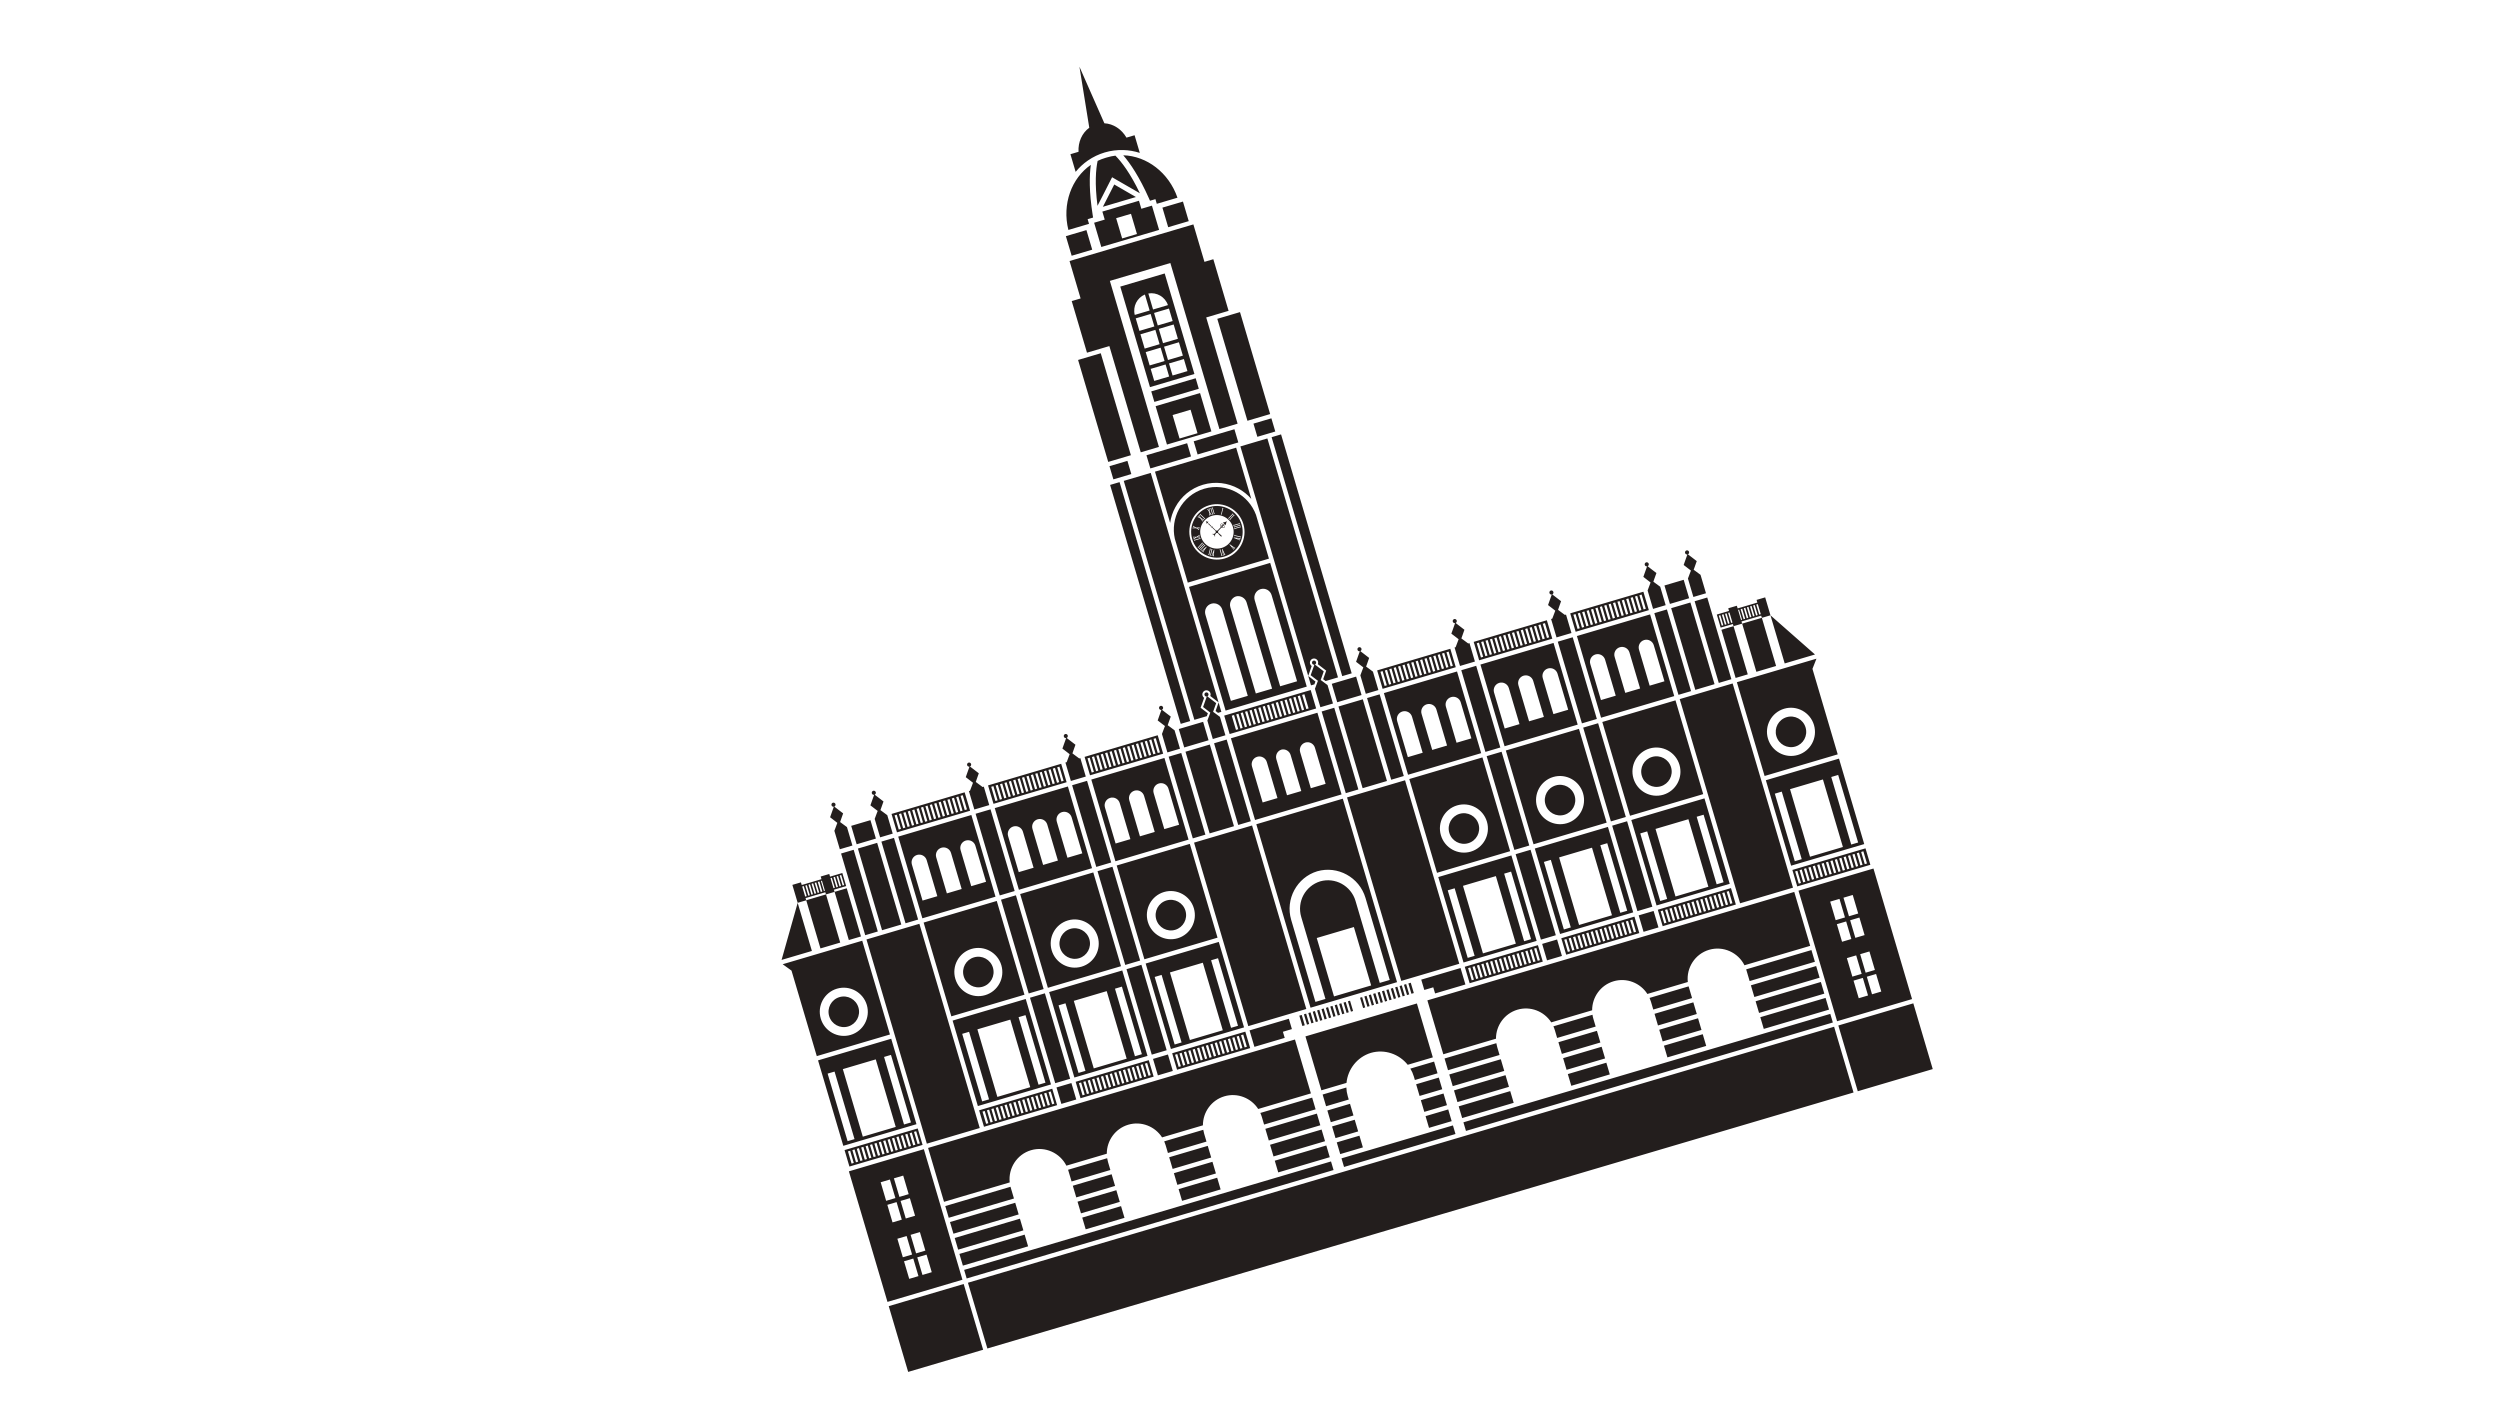 <?xml version="1.0" encoding="UTF-8"?> <svg xmlns="http://www.w3.org/2000/svg" xmlns:xlink="http://www.w3.org/1999/xlink" width="1440pt" height="810pt" viewBox="0 0 1440 810"> <defs> <clipPath id="clip1"> <path d="M 450 38 L 1114 38 L 1114 791 L 450 791 Z M 450 38 "></path> </clipPath> <clipPath id="clip2"> <path d="M 324.031 126.422 L 919.562 -49.59 L 1115.984 614.988 L 520.449 791.004 Z M 324.031 126.422 "></path> </clipPath> <clipPath id="clip3"> <path d="M 324.031 126.422 L 919.562 -49.59 L 1115.984 614.988 L 520.449 791.004 Z M 324.031 126.422 "></path> </clipPath> <clipPath id="clip4"> <path d="M 324.031 126.422 L 919.484 -49.566 L 1116 615.34 L 520.547 791.328 Z M 324.031 126.422 "></path> </clipPath> <clipPath id="clip5"> <path d="M 324.039 126.449 L 919.637 -49.582 L 1116.176 615.41 L 520.582 791.441 Z M 324.039 126.449 "></path> </clipPath> <clipPath id="clip6"> <path d="M 324.039 126.449 L 919.496 -49.539 L 1116 615.316 L 520.539 791.305 Z M 324.039 126.449 "></path> </clipPath> </defs> <g id="surface1"> <g clip-path="url(#clip1)" clip-rule="nonzero"> <g clip-path="url(#clip2)" clip-rule="nonzero"> <g clip-path="url(#clip3)" clip-rule="nonzero"> <g clip-path="url(#clip4)" clip-rule="nonzero"> <g clip-path="url(#clip5)" clip-rule="nonzero"> <g clip-path="url(#clip6)" clip-rule="nonzero"> <path style=" stroke:none;fill-rule:evenodd;fill:rgb(13.73%,11.76%,11.369%);fill-opacity:1;" d="M 703.707 301.773 C 703.828 301.766 703.949 301.828 704.059 301.926 C 704.152 302.004 704.223 302.137 704.207 302.27 C 704.219 302.395 704.184 302.531 704.086 302.637 C 703.992 302.742 703.848 302.785 703.723 302.797 C 703.602 302.805 703.457 302.746 703.375 302.645 C 703.27 302.547 703.211 302.434 703.199 302.309 C 703.211 302.176 703.246 302.039 703.344 301.934 C 703.438 301.828 703.582 301.785 703.707 301.773 Z M 703.234 303.555 L 703.758 302.992 L 703.734 303 C 703.555 303 703.363 302.953 703.223 302.816 C 703.215 302.793 703.215 302.793 703.215 302.793 C 703.164 302.961 703.145 303.25 703.234 303.555 Z M 705.305 303.301 C 705.293 303.176 705.254 303.039 705.145 302.938 C 705.043 302.84 704.902 302.805 704.773 302.793 C 704.648 302.805 704.535 302.863 704.441 302.969 C 704.34 303.051 704.277 303.195 704.289 303.32 C 704.301 303.445 704.344 303.586 704.449 303.684 C 704.555 303.781 704.691 303.816 704.816 303.809 C 704.945 303.82 705.059 303.762 705.156 303.656 C 705.25 303.551 705.316 303.426 705.305 303.301 Z M 703.559 303.871 L 704.082 303.309 L 704.086 303.328 C 704.09 303.508 704.168 303.691 704.312 303.828 C 704.312 303.828 704.312 303.828 704.32 303.852 C 704.152 303.898 703.859 303.934 703.559 303.871 Z M 697.98 303.133 C 697.902 303.133 697.816 303.184 697.758 303.25 C 697.672 303.301 697.652 303.41 697.648 303.488 C 697.656 303.59 697.676 303.66 697.75 303.738 C 697.816 303.797 697.91 303.848 698.004 303.82 C 698.09 303.844 698.176 303.793 698.23 303.727 C 698.309 303.652 698.336 303.566 698.34 303.488 C 698.336 303.387 698.305 303.293 698.238 303.234 C 698.164 303.156 698.078 303.129 697.98 303.133 Z M 700.727 305.605 C 700.914 305.551 701.102 305.57 701.254 305.656 L 703.098 303.699 C 702.883 303.223 703.023 302.746 703.082 302.602 C 703.031 302.512 703.004 302.418 702.992 302.297 C 702.988 302.113 703.062 301.941 703.199 301.797 C 703.336 301.652 703.52 301.574 703.695 301.57 C 703.875 301.57 704.066 301.617 704.207 301.754 C 704.355 301.891 704.41 302.082 704.434 302.254 C 704.441 302.273 704.414 302.281 704.414 302.281 L 704.578 302.133 C 704.656 302.137 704.723 302.117 704.781 302.047 C 704.859 301.973 704.867 301.816 704.762 301.719 C 704.754 301.695 704.723 301.68 704.691 301.66 C 704.805 301.605 704.926 301.594 705.059 301.605 L 705.156 301.5 C 704.891 301.297 704.652 301.086 704.367 300.91 L 704.359 300.887 C 705.207 300.895 706.051 300.645 706.742 300.133 C 706.301 300.879 706.094 301.734 706.141 302.594 L 706.137 302.57 C 705.934 302.32 705.703 302.059 705.477 301.816 L 705.383 301.922 C 705.418 302.039 705.402 302.172 705.34 302.293 C 705.332 302.27 705.324 302.246 705.293 302.227 C 705.211 302.125 705.066 302.145 704.961 302.223 C 704.902 302.293 704.879 302.379 704.898 302.449 L 704.762 302.59 C 704.965 302.582 705.141 302.66 705.281 302.797 C 705.426 302.934 705.504 303.117 705.508 303.297 C 705.508 303.473 705.465 303.668 705.328 303.809 C 705.191 303.953 705.004 304.008 704.832 304.031 C 704.73 304.039 704.625 304.02 704.508 303.977 C 704.367 304.016 703.902 304.18 703.422 304.012 L 701.598 305.965 C 701.609 306.012 701.625 306.059 701.645 306.129 C 701.707 306.344 701.695 306.551 701.59 306.711 L 702.242 307.363 C 702.312 307.344 702.422 307.363 702.473 307.449 L 703.863 308.785 C 703.754 308.766 703.637 308.801 703.562 308.898 C 703.484 308.973 703.441 309.09 703.477 309.207 L 702.078 307.848 C 702.012 307.793 701.984 307.695 701.984 307.621 L 701.332 306.965 C 701.27 307.012 701.223 307.023 701.152 307.047 C 700.965 307.102 700.781 307.078 700.602 307.004 L 699.945 307.711 C 700.023 307.891 699.984 308.109 699.848 308.254 C 699.824 308.258 699.832 308.281 699.809 308.289 C 699.879 308.445 699.914 308.641 699.91 308.797 C 699.918 309 699.879 309.219 699.801 309.395 C 699.812 308.902 699.625 308.445 699.246 308.121 C 698.918 307.781 698.43 307.594 697.961 307.656 C 698.137 307.551 698.324 307.496 698.523 307.488 C 698.703 307.488 698.887 307.508 699.039 307.594 C 699.059 307.559 699.082 307.555 699.098 307.523 C 699.234 307.379 699.43 307.348 699.621 307.395 L 700.281 306.688 C 700.266 306.641 700.227 306.598 700.215 306.551 C 700.152 306.34 700.191 306.125 700.297 305.965 L 698.215 303.938 C 698.152 303.98 698.082 304.004 698.004 303.996 C 697.875 303.984 697.734 303.949 697.629 303.852 C 697.547 303.75 697.48 303.613 697.473 303.488 C 697.473 303.41 697.508 303.352 697.539 303.289 L 696.398 302.188 C 696.32 302.109 696.207 302.066 696.09 302.102 C 696.062 302.004 696.051 301.883 696.102 301.789 C 696.031 301.734 695.988 301.672 695.922 301.613 C 695.816 301.516 695.711 301.418 695.605 301.32 C 695.355 301.086 695.234 301.457 695.035 301.719 L 695.016 301.754 C 695.027 301.184 694.859 300.617 694.535 300.121 C 695.012 300.441 695.59 300.582 696.172 300.562 L 696.148 300.57 C 695.879 300.777 695.535 300.906 695.766 301.172 C 695.871 301.27 695.953 301.371 696.059 301.469 C 696.125 301.527 696.191 301.582 696.262 301.641 C 696.355 301.613 696.457 301.609 696.547 301.66 C 696.551 301.762 696.578 301.852 696.656 301.934 L 697.766 303.02 C 697.836 302.996 697.906 302.977 697.984 302.977 C 698.109 302.969 698.254 303.027 698.359 303.125 C 698.441 303.23 698.5 303.34 698.512 303.465 C 698.508 303.543 698.484 303.629 698.473 303.68 L 700.527 305.715 C 700.594 305.672 700.656 305.629 700.727 305.605 Z M 698.203 297.066 C 703.297 295.559 708.656 298.488 710.172 303.609 C 711.684 308.73 708.777 314.105 703.684 315.609 C 698.59 317.117 693.227 314.184 691.715 309.062 C 690.199 303.945 693.109 298.57 698.203 297.066 Z M 689.344 309.508 L 690.793 309.492 C 690.824 309.508 690.848 309.5 690.879 309.516 C 690.902 309.508 690.934 309.527 690.941 309.551 L 691.152 309.668 C 691.176 309.66 691.199 309.652 691.207 309.676 C 691.23 309.668 691.23 309.668 691.254 309.66 L 691.031 308.906 C 691.031 308.906 691.031 308.906 691.023 308.883 C 691.023 308.883 691.023 308.883 691 308.891 C 691 308.891 691 308.891 690.977 308.898 C 690.984 308.922 690.961 308.93 690.965 308.953 L 690.844 309.145 C 690.828 309.172 690.828 309.172 690.805 309.18 C 690.781 309.188 690.758 309.195 690.734 309.203 L 689.82 309.215 L 690.617 308.723 C 690.617 308.723 690.641 308.715 690.664 308.707 C 690.688 308.699 690.688 308.699 690.719 308.719 L 690.926 308.812 L 690.957 308.828 C 690.984 308.844 690.984 308.844 690.984 308.844 C 691.008 308.836 691.008 308.836 691.004 308.812 C 691.004 308.812 691.004 308.812 690.996 308.789 L 690.773 308.035 C 690.766 308.012 690.766 308.012 690.766 308.012 C 690.758 307.988 690.758 307.988 690.758 307.988 C 690.734 307.996 690.734 307.996 690.719 308.023 L 690.699 308.055 L 690.562 308.277 C 690.547 308.309 690.547 308.309 690.531 308.336 C 690.508 308.344 690.488 308.375 690.465 308.383 L 689.105 309.219 L 687.594 309.203 C 687.57 309.211 687.543 309.195 687.543 309.195 C 687.516 309.203 687.484 309.184 687.465 309.191 L 687.25 309.074 C 687.242 309.051 687.242 309.051 687.219 309.059 C 687.219 309.059 687.219 309.059 687.195 309.066 C 687.172 309.074 687.18 309.098 687.18 309.098 L 687.387 309.805 C 687.387 309.805 687.395 309.828 687.422 309.82 L 687.426 309.844 C 687.449 309.84 687.441 309.812 687.441 309.812 C 687.469 309.809 687.469 309.809 687.461 309.781 L 687.559 309.602 C 687.551 309.578 687.566 309.547 687.59 309.539 C 687.609 309.508 687.633 309.5 687.633 309.5 L 688.629 309.516 L 687.785 310.02 C 687.785 310.02 687.762 310.027 687.738 310.035 C 687.707 310.02 687.684 310.027 687.676 310 L 687.496 309.902 C 687.488 309.879 687.488 309.879 687.465 309.887 C 687.465 309.887 687.465 309.887 687.441 309.891 C 687.418 309.898 687.422 309.922 687.422 309.922 L 687.648 310.676 C 687.652 310.703 687.652 310.703 687.68 310.695 C 687.684 310.715 687.684 310.715 687.684 310.715 C 687.707 310.711 687.707 310.711 687.707 310.711 C 687.727 310.68 687.727 310.68 687.727 310.68 L 687.84 310.465 C 687.855 310.438 687.879 310.43 687.898 310.398 C 687.898 310.398 687.918 310.391 687.941 310.383 Z M 691.125 310.445 C 691.152 310.438 691.172 310.43 691.199 310.422 C 691.219 310.418 691.25 310.434 691.258 310.457 L 691.441 310.555 C 691.465 310.551 691.465 310.551 691.473 310.574 C 691.492 310.566 691.492 310.566 691.492 310.566 C 691.52 310.559 691.52 310.559 691.52 310.559 L 691.289 309.781 C 691.281 309.758 691.281 309.758 691.281 309.758 C 691.281 309.758 691.281 309.758 691.258 309.766 C 691.258 309.766 691.258 309.766 691.234 309.77 C 691.242 309.793 691.242 309.793 691.219 309.801 L 691.121 309.984 C 691.125 310.008 691.102 310.016 691.086 310.047 C 691.062 310.051 691.039 310.059 691.016 310.066 L 688.105 310.926 C 688.078 310.934 688.059 310.941 688.035 310.949 C 688 310.934 687.98 310.938 687.949 310.922 L 687.766 310.82 C 687.766 310.82 687.766 310.82 687.762 310.797 C 687.734 310.805 687.734 310.805 687.734 310.805 C 687.715 310.812 687.715 310.812 687.715 310.812 C 687.715 310.812 687.688 310.82 687.695 310.844 L 687.918 311.598 L 687.949 311.613 C 687.949 311.613 687.949 311.613 687.973 311.609 C 687.973 311.609 687.973 311.609 687.996 311.602 C 687.988 311.578 687.988 311.578 687.988 311.578 L 688.09 311.395 C 688.105 311.363 688.121 311.332 688.145 311.324 C 688.168 311.316 688.191 311.312 688.215 311.305 Z M 688.969 304.258 L 690.23 304.988 C 690.254 304.98 690.281 304.996 690.289 305.023 C 690.328 305.062 690.328 305.062 690.355 305.078 L 690.477 305.301 C 690.5 305.293 690.504 305.316 690.512 305.34 C 690.535 305.332 690.543 305.359 690.543 305.359 C 690.566 305.352 690.566 305.352 690.566 305.352 L 690.582 305.32 L 690.754 304.602 C 690.746 304.578 690.746 304.578 690.746 304.578 C 690.738 304.555 690.738 304.555 690.738 304.555 C 690.715 304.562 690.715 304.562 690.691 304.57 C 690.691 304.57 690.668 304.574 690.645 304.582 L 690.449 304.691 C 690.457 304.715 690.43 304.723 690.402 304.707 C 690.379 304.715 690.371 304.691 690.348 304.695 L 689.551 304.242 L 690.461 304.227 C 690.488 304.219 690.512 304.211 690.52 304.234 C 690.539 304.23 690.547 304.254 690.57 304.246 L 690.68 304.445 C 690.688 304.469 690.711 304.461 690.719 304.484 L 690.75 304.5 C 690.75 304.5 690.75 304.5 690.773 304.496 C 690.773 304.496 690.773 304.496 690.789 304.465 L 690.969 303.691 L 690.957 303.645 C 690.957 303.645 690.934 303.652 690.91 303.66 C 690.91 303.66 690.887 303.664 690.867 303.695 L 690.648 303.812 C 690.625 303.816 690.602 303.824 690.578 303.832 C 690.555 303.84 690.531 303.848 690.5 303.832 L 688.934 303.883 L 687.609 303.117 C 687.602 303.094 687.578 303.102 687.57 303.078 C 687.539 303.062 687.531 303.039 687.512 303.047 L 687.395 302.824 C 687.395 302.824 687.387 302.801 687.363 302.809 C 687.355 302.785 687.355 302.785 687.355 302.785 C 687.332 302.789 687.332 302.789 687.332 302.789 C 687.309 302.797 687.316 302.82 687.316 302.82 L 687.145 303.539 C 687.145 303.539 687.145 303.539 687.152 303.562 C 687.152 303.562 687.152 303.562 687.16 303.586 L 687.184 303.578 C 687.207 303.574 687.207 303.574 687.207 303.574 L 687.391 303.414 C 687.414 303.41 687.438 303.402 687.461 303.395 C 687.461 303.395 687.484 303.387 687.516 303.402 L 688.352 303.902 L 687.387 303.93 C 687.359 303.91 687.336 303.918 687.328 303.895 C 687.297 303.879 687.297 303.879 687.281 303.832 L 687.18 303.656 L 687.172 303.633 C 687.172 303.633 687.148 303.641 687.145 303.617 C 687.145 303.617 687.145 303.617 687.117 303.625 C 687.125 303.648 687.125 303.648 687.125 303.648 L 686.922 304.426 L 686.938 304.473 C 686.961 304.465 686.961 304.465 686.984 304.461 C 686.984 304.461 686.984 304.461 687.008 304.453 L 687.203 304.344 C 687.223 304.312 687.242 304.305 687.27 304.297 C 687.293 304.289 687.32 304.309 687.348 304.301 Z M 693.582 298.715 C 693.613 298.727 693.621 298.754 693.625 298.773 C 693.656 298.793 693.664 298.816 693.648 298.848 L 693.656 299.047 L 693.664 299.074 C 693.672 299.094 693.672 299.094 693.672 299.094 C 693.68 299.121 693.68 299.121 693.68 299.121 C 693.699 299.113 693.699 299.113 693.699 299.113 L 694.246 298.539 L 694.266 298.512 L 694.258 298.488 C 694.23 298.496 694.23 298.496 694.23 298.496 C 694.211 298.5 694.203 298.477 694.18 298.484 L 693.977 298.492 C 693.953 298.5 693.922 298.48 693.922 298.48 C 693.895 298.465 693.859 298.449 693.855 298.426 L 691.656 296.332 C 691.621 296.316 691.617 296.293 691.609 296.266 C 691.578 296.25 691.574 296.227 691.586 296.195 L 691.578 295.996 L 691.57 295.973 C 691.566 295.945 691.566 295.945 691.566 295.945 C 691.559 295.922 691.559 295.922 691.559 295.922 C 691.535 295.93 691.535 295.93 691.535 295.93 L 690.988 296.504 C 690.965 296.508 690.973 296.535 690.973 296.535 L 690.977 296.555 C 691.004 296.547 691.004 296.547 691.004 296.547 C 691.035 296.566 691.035 296.566 691.059 296.559 L 691.258 296.551 C 691.281 296.543 691.316 296.562 691.316 296.562 C 691.344 296.574 691.375 296.594 691.383 296.617 Z M 691.59 298.711 L 692.34 299.953 C 692.348 299.977 692.355 300 692.367 300.047 C 692.375 300.07 692.383 300.094 692.391 300.117 L 692.379 300.348 C 692.387 300.375 692.395 300.398 692.395 300.398 C 692.402 300.422 692.41 300.445 692.41 300.445 C 692.434 300.438 692.434 300.438 692.434 300.438 L 692.457 300.43 L 692.984 299.891 C 692.98 299.863 692.98 299.863 692.98 299.863 L 692.973 299.84 C 692.973 299.84 692.965 299.816 692.941 299.824 C 692.941 299.824 692.918 299.832 692.887 299.816 L 692.66 299.832 C 692.641 299.836 692.633 299.812 692.609 299.82 C 692.602 299.797 692.57 299.781 692.562 299.758 L 692.102 298.969 L 692.922 299.418 C 692.922 299.418 692.953 299.438 692.961 299.461 C 692.961 299.461 692.969 299.484 692.973 299.508 L 692.992 299.734 C 692.992 299.734 692.996 299.758 693.004 299.781 L 693.012 299.805 C 693.012 299.805 693.012 299.805 693.035 299.797 C 693.035 299.797 693.035 299.797 693.059 299.789 L 693.605 299.219 L 693.621 299.188 C 693.621 299.188 693.621 299.188 693.613 299.164 C 693.613 299.164 693.59 299.172 693.582 299.148 C 693.559 299.156 693.559 299.156 693.535 299.16 L 693.281 299.16 C 693.25 299.145 693.227 299.152 693.195 299.133 C 693.195 299.133 693.164 299.117 693.137 299.102 L 691.742 298.359 L 690.992 297.039 C 690.988 297.016 690.98 296.992 690.949 296.977 C 690.945 296.949 690.938 296.926 690.953 296.895 L 690.938 296.672 L 690.93 296.648 C 690.922 296.625 690.922 296.625 690.914 296.602 C 690.914 296.602 690.914 296.602 690.895 296.605 C 690.895 296.605 690.895 296.605 690.875 296.637 L 690.387 297.141 C 690.371 297.172 690.371 297.172 690.371 297.172 C 690.348 297.18 690.355 297.199 690.355 297.199 C 690.375 297.195 690.383 297.219 690.383 297.219 L 690.41 297.211 L 690.625 297.172 C 690.656 297.191 690.68 297.184 690.703 297.176 C 690.734 297.195 690.734 297.195 690.766 297.207 L 691.246 298.066 L 691.223 298.074 L 690.371 297.609 C 690.371 297.609 690.363 297.582 690.355 297.562 C 690.352 297.539 690.344 297.516 690.336 297.488 L 690.352 297.281 L 690.336 297.234 C 690.312 297.238 690.312 297.238 690.312 297.238 L 690.289 297.246 L 689.746 297.82 L 689.727 297.848 C 689.727 297.848 689.727 297.848 689.734 297.875 L 689.758 297.867 C 689.766 297.891 689.789 297.883 689.789 297.883 L 690.023 297.891 C 690.043 297.887 690.07 297.879 690.098 297.895 C 690.121 297.887 690.129 297.91 690.152 297.906 Z M 699.137 295.734 C 699.145 295.758 699.129 295.789 699.137 295.812 C 699.141 295.836 699.117 295.844 699.125 295.867 L 699.027 296.051 C 699.004 296.059 699.008 296.082 699.008 296.082 C 698.984 296.09 698.992 296.109 698.992 296.109 L 699 296.137 C 699.023 296.129 699.023 296.129 699.023 296.129 L 699.773 295.906 C 699.797 295.898 699.797 295.898 699.797 295.898 C 699.82 295.895 699.812 295.867 699.812 295.867 L 699.754 295.836 L 699.57 295.738 C 699.539 295.719 699.539 295.719 699.531 295.695 C 699.504 295.68 699.496 295.656 699.488 295.629 L 698.625 292.707 C 698.617 292.684 698.609 292.656 698.625 292.625 C 698.617 292.602 698.613 292.582 698.629 292.551 L 698.73 292.371 C 698.73 292.371 698.754 292.363 698.746 292.34 C 698.746 292.34 698.77 292.332 698.762 292.309 C 698.762 292.309 698.762 292.309 698.73 292.289 C 698.73 292.289 698.73 292.289 698.707 292.297 L 697.957 292.52 C 697.957 292.52 697.957 292.52 697.934 292.527 C 697.938 292.551 697.938 292.551 697.938 292.551 C 697.945 292.574 697.945 292.574 697.973 292.566 C 697.977 292.594 697.977 292.594 698.004 292.586 L 698.184 292.684 C 698.191 292.707 698.223 292.719 698.227 292.746 C 698.234 292.77 698.266 292.785 698.273 292.812 Z M 698.199 296.012 C 698.203 296.035 698.211 296.062 698.219 296.082 C 698.227 296.109 698.203 296.113 698.188 296.145 L 698.086 296.328 C 698.086 296.328 698.094 296.352 698.07 296.359 L 698.086 296.406 L 698.883 296.172 L 698.867 296.125 C 698.844 296.129 698.84 296.105 698.84 296.105 L 698.656 296.008 C 698.625 295.988 698.625 295.988 698.594 295.973 C 698.586 295.949 698.578 295.926 698.574 295.902 L 697.707 292.977 C 697.703 292.953 697.695 292.93 697.688 292.906 C 697.703 292.871 697.699 292.852 697.711 292.82 L 697.812 292.641 C 697.812 292.641 697.812 292.641 697.828 292.609 C 697.828 292.609 697.828 292.609 697.82 292.586 C 697.82 292.586 697.82 292.586 697.816 292.559 L 697.016 292.797 C 697.023 292.82 697.023 292.82 697.023 292.82 C 697.031 292.844 697.031 292.844 697.031 292.844 C 697.062 292.863 697.062 292.863 697.062 292.863 L 697.246 292.961 C 697.277 292.977 697.305 292.992 697.312 293.016 C 697.32 293.039 697.324 293.066 697.332 293.09 Z M 696.488 294.98 L 696.488 296.441 C 696.492 296.465 696.477 296.496 696.492 296.543 C 696.477 296.574 696.477 296.574 696.457 296.605 L 696.344 296.82 C 696.348 296.84 696.324 296.848 696.332 296.871 C 696.309 296.879 696.316 296.902 696.316 296.902 C 696.324 296.926 696.324 296.926 696.348 296.918 C 696.348 296.918 696.348 296.918 696.371 296.914 L 697.074 296.703 C 697.098 296.699 697.098 296.699 697.098 296.699 C 697.121 296.691 697.113 296.668 697.113 296.668 C 697.113 296.668 697.105 296.645 697.086 296.652 C 697.078 296.625 697.055 296.633 697.047 296.609 L 696.84 296.52 C 696.832 296.492 696.805 296.477 696.805 296.477 C 696.797 296.453 696.789 296.43 696.805 296.398 L 696.766 295.488 L 696.789 295.48 L 697.281 296.281 C 697.281 296.281 697.289 296.309 697.297 296.332 C 697.297 296.332 697.277 296.359 697.285 296.387 L 697.188 296.57 C 697.172 296.598 697.172 296.598 697.156 296.629 L 697.168 296.676 L 697.992 296.434 C 697.992 296.434 697.992 296.434 697.984 296.41 L 697.977 296.387 C 697.945 296.371 697.945 296.371 697.914 296.355 L 697.727 296.23 C 697.695 296.215 697.664 296.195 697.656 296.172 C 697.625 296.156 697.617 296.133 697.613 296.109 L 696.781 294.766 L 696.793 293.25 C 696.785 293.223 696.777 293.199 696.793 293.168 C 696.785 293.145 696.785 293.145 696.805 293.117 L 696.922 292.906 C 696.922 292.906 696.922 292.906 696.938 292.871 L 696.926 292.824 C 696.898 292.832 696.898 292.832 696.875 292.84 L 696.195 293.039 C 696.172 293.047 696.172 293.047 696.172 293.047 C 696.148 293.051 696.156 293.078 696.156 293.078 L 696.164 293.102 C 696.188 293.094 696.191 293.121 696.191 293.121 L 696.391 293.188 C 696.422 293.203 696.453 293.223 696.457 293.242 C 696.465 293.266 696.488 293.258 696.473 293.289 L 696.48 294.262 L 695.957 293.441 C 695.949 293.418 695.949 293.418 695.965 293.387 C 695.961 293.367 695.977 293.336 695.992 293.305 L 696.098 293.148 L 696.117 293.117 L 696.102 293.066 C 696.078 293.074 696.078 293.074 696.078 293.074 L 695.277 293.309 L 695.293 293.359 L 695.324 293.375 L 695.539 293.492 C 695.543 293.512 695.566 293.504 695.574 293.527 C 695.605 293.547 695.613 293.57 695.621 293.594 Z M 710.746 309.621 L 710.723 309.629 C 710.723 309.629 710.699 309.637 710.707 309.66 L 710.656 309.828 C 710.664 309.852 710.664 309.852 710.668 309.875 L 710.699 309.895 L 713.855 311.066 C 713.879 311.059 713.887 311.082 713.918 311.098 C 713.922 311.121 713.945 311.117 713.953 311.137 L 714.094 311.352 C 714.102 311.375 714.102 311.375 714.129 311.395 L 714.156 311.387 C 714.156 311.387 714.148 311.363 714.172 311.355 L 714.309 310.699 C 714.332 310.691 714.324 310.672 714.324 310.672 C 714.324 310.672 714.324 310.672 714.293 310.652 C 714.293 310.652 714.293 310.652 714.27 310.66 L 714.246 310.668 L 714.098 310.762 C 714.074 310.77 714.059 310.801 714.027 310.781 C 714.004 310.789 713.98 310.797 713.949 310.781 L 712.289 310.168 L 712.312 310.16 L 714.07 310.336 C 714.098 310.328 714.102 310.348 714.133 310.367 C 714.156 310.359 714.164 310.383 714.18 310.43 L 714.273 310.582 C 714.273 310.582 714.273 310.582 714.305 310.598 C 714.305 310.598 714.305 310.598 714.312 310.621 C 714.332 310.613 714.332 310.613 714.332 310.613 C 714.328 310.594 714.352 310.586 714.352 310.586 L 714.539 309.836 C 714.531 309.812 714.531 309.812 714.523 309.789 C 714.492 309.773 714.469 309.777 714.445 309.785 L 714.258 309.918 C 714.23 309.926 714.211 309.934 714.184 309.941 C 714.164 309.945 714.137 309.953 714.109 309.938 Z M 711.406 308.301 C 711.379 308.309 711.348 308.289 711.32 308.273 C 711.293 308.281 711.289 308.258 711.281 308.234 L 711.18 308.059 C 711.172 308.035 711.148 308.043 711.141 308.016 C 711.141 308.016 711.141 308.016 711.137 307.996 L 711.113 308.004 C 711.113 308.004 711.086 308.012 711.094 308.031 L 710.914 308.805 C 710.914 308.805 710.914 308.805 710.918 308.828 C 710.918 308.828 710.918 308.828 710.945 308.82 C 710.945 308.82 710.945 308.82 710.965 308.812 C 710.965 308.812 710.965 308.812 710.992 308.805 L 711.168 308.703 C 711.18 308.672 711.207 308.664 711.234 308.684 C 711.258 308.676 711.281 308.672 711.312 308.684 L 714.258 309.406 C 714.281 309.398 714.312 309.414 714.34 309.434 C 714.34 309.434 714.375 309.449 714.379 309.473 L 714.48 309.648 C 714.488 309.672 714.488 309.672 714.52 309.688 C 714.52 309.688 714.52 309.688 714.527 309.711 L 714.551 309.703 C 714.551 309.703 714.543 309.68 714.566 309.672 L 714.746 308.902 C 714.746 308.902 714.746 308.902 714.738 308.879 C 714.738 308.879 714.738 308.879 714.715 308.887 C 714.715 308.887 714.715 308.887 714.695 308.891 L 714.668 308.898 L 714.496 309.004 C 714.48 309.031 714.453 309.039 714.426 309.023 C 714.402 309.031 714.379 309.039 714.348 309.02 Z M 703.055 316.848 C 703.047 316.824 703.039 316.801 703.035 316.777 C 703.027 316.754 703.043 316.723 703.035 316.699 L 703.137 316.516 C 703.156 316.512 703.156 316.512 703.148 316.484 C 703.176 316.48 703.176 316.48 703.176 316.48 C 703.168 316.453 703.168 316.453 703.168 316.453 C 703.137 316.438 703.137 316.438 703.137 316.438 L 702.387 316.66 C 702.359 316.668 702.359 316.668 702.367 316.691 C 702.367 316.691 702.344 316.695 702.352 316.723 L 702.375 316.715 C 702.383 316.738 702.406 316.734 702.406 316.734 L 702.59 316.832 C 702.621 316.848 702.625 316.871 702.633 316.895 C 702.664 316.914 702.672 316.934 702.68 316.961 L 703.543 319.887 C 703.551 319.91 703.559 319.934 703.539 319.961 C 703.547 319.984 703.555 320.012 703.531 320.02 L 703.43 320.199 C 703.438 320.223 703.414 320.23 703.414 320.23 C 703.422 320.254 703.398 320.262 703.398 320.262 L 703.43 320.277 C 703.43 320.277 703.43 320.277 703.453 320.27 L 704.203 320.051 C 704.203 320.051 704.203 320.051 704.227 320.043 L 704.219 320.02 C 704.219 320.02 704.219 320.02 704.188 320 C 704.188 320 704.188 320 704.16 319.984 L 703.977 319.887 C 703.977 319.887 703.945 319.867 703.941 319.844 C 703.934 319.82 703.926 319.797 703.918 319.773 Z M 704.137 316.195 C 704.105 316.176 704.105 316.176 704.105 316.176 C 704.098 316.156 704.074 316.16 704.074 316.16 L 703.91 316.211 C 703.891 316.219 703.895 316.238 703.871 316.246 C 703.871 316.246 703.879 316.27 703.887 316.297 L 704.449 319.59 C 704.434 319.621 704.441 319.645 704.449 319.668 C 704.434 319.699 704.441 319.723 704.414 319.73 L 704.301 319.945 C 704.305 319.969 704.293 320 704.297 320.02 C 704.297 320.02 704.297 320.02 704.32 320.016 C 704.32 320.016 704.32 320.016 704.344 320.008 L 704.977 319.82 C 705.004 319.812 705.004 319.812 705.004 319.812 C 705.027 319.805 705.027 319.805 705.027 319.805 C 705.02 319.781 705.02 319.781 704.988 319.766 C 704.988 319.766 704.988 319.766 704.98 319.742 L 704.828 319.66 C 704.805 319.664 704.773 319.648 704.77 319.625 C 704.738 319.609 704.73 319.586 704.723 319.562 L 704.434 317.801 L 705.195 319.422 C 705.199 319.445 705.184 319.477 705.191 319.5 C 705.199 319.523 705.18 319.555 705.156 319.562 L 705.074 319.715 C 705.082 319.738 705.059 319.746 705.059 319.746 C 705.066 319.77 705.066 319.77 705.074 319.793 L 705.895 319.551 C 705.887 319.527 705.855 319.508 705.828 319.492 L 705.637 319.367 C 705.613 319.375 705.582 319.359 705.574 319.336 C 705.57 319.312 705.539 319.297 705.531 319.273 Z M 697.238 316.438 C 697.254 316.406 697.273 316.379 697.273 316.379 C 697.285 316.348 697.305 316.316 697.328 316.309 L 697.5 316.207 L 697.527 316.199 C 697.547 316.191 697.543 316.168 697.543 316.168 C 697.543 316.168 697.566 316.16 697.535 316.145 L 696.758 315.938 L 696.734 315.945 C 696.734 315.945 696.742 315.969 696.719 315.977 L 696.727 316 C 696.75 315.992 696.758 316.016 696.758 316.016 L 696.859 316.191 C 696.867 316.215 696.871 316.238 696.879 316.262 C 696.887 316.285 696.871 316.316 696.879 316.34 L 696.168 319.293 C 696.152 319.324 696.156 319.348 696.141 319.379 C 696.125 319.406 696.102 319.414 696.102 319.414 L 695.906 319.527 C 695.91 319.547 695.91 319.547 695.887 319.555 L 695.863 319.562 C 695.871 319.586 695.871 319.586 695.871 319.586 C 695.879 319.609 695.879 319.609 695.902 319.602 L 696.648 319.793 C 696.672 319.785 696.672 319.785 696.672 319.785 C 696.695 319.777 696.695 319.777 696.695 319.777 C 696.688 319.758 696.688 319.758 696.688 319.758 C 696.68 319.73 696.68 319.73 696.672 319.707 L 696.547 319.543 C 696.539 319.52 696.531 319.492 696.527 319.473 C 696.52 319.445 696.535 319.414 696.555 319.387 Z M 698.199 316.668 C 698.195 316.645 698.207 316.613 698.203 316.59 C 698.227 316.582 698.242 316.551 698.266 316.547 L 698.441 316.441 C 698.461 316.434 698.457 316.41 698.457 316.41 C 698.48 316.406 698.48 316.406 698.48 316.406 C 698.504 316.398 698.496 316.375 698.496 316.375 C 698.473 316.379 698.465 316.355 698.465 316.355 L 697.695 316.176 L 697.672 316.18 C 697.672 316.18 697.672 316.18 697.68 316.203 C 697.656 316.211 697.656 316.211 697.688 316.227 L 697.695 316.254 L 697.797 316.426 C 697.805 316.449 697.809 316.473 697.816 316.496 C 697.824 316.52 697.809 316.551 697.816 316.574 L 697.105 319.531 C 697.09 319.559 697.098 319.582 697.078 319.613 C 697.055 319.621 697.062 319.645 697.039 319.652 L 696.844 319.762 C 696.844 319.762 696.844 319.762 696.824 319.793 L 696.801 319.801 L 696.809 319.824 C 696.809 319.824 696.816 319.848 696.84 319.84 L 697.586 320.031 C 697.609 320.023 697.609 320.023 697.609 320.023 C 697.633 320.016 697.633 320.016 697.625 319.992 C 697.625 319.992 697.625 319.992 697.617 319.969 L 697.613 319.945 L 697.484 319.777 C 697.477 319.754 697.473 319.73 697.465 319.707 C 697.48 319.676 697.477 319.652 697.488 319.621 Z M 699.449 316.656 C 699.465 316.625 699.465 316.625 699.457 316.602 C 699.434 316.609 699.434 316.609 699.426 316.586 L 699.266 316.559 C 699.234 316.539 699.234 316.539 699.219 316.57 C 699.219 316.57 699.195 316.578 699.203 316.602 L 698.039 319.742 C 698.02 319.773 698.027 319.797 698.004 319.805 C 697.988 319.836 697.965 319.84 697.941 319.848 L 697.75 319.98 C 697.727 319.988 697.707 320.02 697.707 320.02 C 697.715 320.043 697.715 320.043 697.715 320.043 C 697.715 320.043 697.723 320.066 697.746 320.059 L 698.41 320.223 C 698.43 320.215 698.43 320.215 698.43 320.215 C 698.426 320.191 698.426 320.191 698.418 320.168 L 698.41 320.145 L 698.312 319.992 C 698.309 319.969 698.301 319.945 698.293 319.922 C 698.285 319.898 698.305 319.867 698.297 319.844 L 698.91 318.199 L 698.934 318.195 L 698.766 319.961 C 698.75 319.992 698.758 320.016 698.73 320.023 C 698.715 320.055 698.691 320.062 698.676 320.094 L 698.52 320.164 C 698.52 320.164 698.496 320.172 698.504 320.195 C 698.48 320.199 698.48 320.199 698.488 320.227 C 698.492 320.246 698.492 320.246 698.516 320.242 L 699.262 320.43 C 699.285 320.426 699.285 320.426 699.285 320.426 C 699.309 320.418 699.309 320.418 699.309 320.418 C 699.301 320.395 699.297 320.371 699.289 320.348 L 699.18 320.148 C 699.172 320.125 699.141 320.109 699.156 320.078 C 699.152 320.055 699.145 320.031 699.137 320.008 Z M 692.551 313.102 C 692.566 313.07 692.594 313.066 692.613 313.059 C 692.633 313.027 692.652 313.02 692.684 313.039 L 692.887 313.027 C 692.91 313.02 692.91 313.02 692.934 313.016 C 692.934 313.016 692.934 313.016 692.957 313.008 C 692.949 312.984 692.949 312.984 692.949 312.984 L 692.379 312.434 C 692.371 312.41 692.371 312.41 692.348 312.418 C 692.348 312.418 692.348 312.418 692.324 312.426 C 692.332 312.449 692.332 312.449 692.332 312.449 C 692.34 312.473 692.34 312.473 692.32 312.5 L 692.332 312.703 C 692.34 312.73 692.344 312.75 692.324 312.758 C 692.305 312.789 692.289 312.82 692.266 312.828 L 690.184 315.035 C 690.168 315.062 690.145 315.07 690.125 315.078 C 690.105 315.109 690.082 315.113 690.051 315.098 L 689.848 315.105 L 689.777 315.125 C 689.785 315.152 689.785 315.152 689.785 315.152 L 690.379 315.695 L 690.387 315.719 C 690.41 315.711 690.41 315.711 690.41 315.711 C 690.402 315.688 690.426 315.68 690.426 315.68 C 690.422 315.656 690.422 315.656 690.414 315.633 L 690.406 315.43 C 690.398 315.406 690.414 315.375 690.438 315.367 C 690.43 315.344 690.445 315.316 690.473 315.309 Z M 693.258 313.766 C 693.273 313.734 693.297 313.727 693.324 313.723 C 693.336 313.691 693.359 313.684 693.391 313.699 L 693.594 313.691 L 693.617 313.688 C 693.648 313.699 693.648 313.699 693.641 313.68 C 693.664 313.672 693.664 313.672 693.664 313.672 C 693.656 313.648 693.656 313.648 693.656 313.648 L 693.086 313.098 L 693.055 313.082 L 693.031 313.086 C 693.039 313.113 693.039 313.113 693.039 313.113 C 693.023 313.145 693.023 313.145 693.031 313.164 L 693.039 313.367 C 693.047 313.391 693.027 313.422 693.027 313.422 C 693.012 313.453 692.996 313.484 692.973 313.492 L 690.891 315.695 C 690.875 315.727 690.852 315.734 690.836 315.766 C 690.812 315.77 690.789 315.777 690.758 315.762 L 690.559 315.77 L 690.531 315.777 C 690.512 315.781 690.512 315.781 690.512 315.781 C 690.484 315.789 690.484 315.789 690.484 315.789 C 690.492 315.812 690.492 315.812 690.492 315.812 L 691.062 316.363 C 691.07 316.387 691.094 316.383 691.094 316.383 L 691.117 316.375 C 691.109 316.348 691.109 316.348 691.109 316.348 C 691.105 316.328 691.129 316.32 691.129 316.32 L 691.109 316.094 C 691.105 316.07 691.121 316.039 691.121 316.039 C 691.137 316.008 691.156 315.977 691.176 315.973 Z M 693.965 314.43 C 693.98 314.398 694.004 314.391 694.027 314.387 C 694.051 314.379 694.074 314.371 694.074 314.371 L 694.301 314.355 C 694.301 314.355 694.301 314.355 694.324 314.348 C 694.332 314.375 694.355 314.367 694.348 314.344 C 694.348 314.344 694.348 314.344 694.371 314.336 C 694.363 314.312 694.363 314.312 694.34 314.316 L 693.77 313.77 L 693.762 313.742 C 693.738 313.75 693.738 313.75 693.746 313.773 C 693.746 313.773 693.723 313.781 693.727 313.805 C 693.727 313.805 693.727 313.805 693.734 313.828 L 693.746 314.031 C 693.754 314.055 693.734 314.086 693.711 314.094 C 693.719 314.117 693.703 314.148 693.68 314.156 L 691.598 316.359 C 691.582 316.391 691.559 316.398 691.543 316.426 C 691.52 316.434 691.492 316.441 691.473 316.449 L 691.262 316.434 C 691.238 316.441 691.238 316.441 691.215 316.445 C 691.215 316.445 691.215 316.445 691.191 316.453 C 691.191 316.453 691.191 316.453 691.199 316.48 C 691.199 316.48 691.199 316.48 691.207 316.504 L 691.77 317.027 C 691.777 317.051 691.777 317.051 691.801 317.043 C 691.801 317.043 691.801 317.043 691.824 317.039 L 691.816 317.012 C 691.812 316.992 691.812 316.992 691.812 316.992 L 691.793 316.766 C 691.812 316.73 691.812 316.73 691.828 316.703 C 691.844 316.672 691.844 316.672 691.883 316.633 Z M 695.066 315.051 L 695.086 315.02 C 695.078 315 695.078 315 695.078 315 L 694.934 314.863 L 694.91 314.867 C 694.879 314.852 694.887 314.875 694.863 314.883 L 692.305 317.023 C 692.281 317.031 692.258 317.039 692.234 317.043 C 692.211 317.051 692.188 317.059 692.164 317.066 L 691.941 317.082 C 691.887 317.07 691.887 317.07 691.867 317.102 C 691.867 317.102 691.867 317.102 691.875 317.125 C 691.875 317.125 691.875 317.125 691.883 317.148 L 692.371 317.594 C 692.379 317.617 692.379 317.617 692.379 317.617 C 692.402 317.609 692.402 317.609 692.402 317.609 C 692.402 317.609 692.426 317.605 692.418 317.578 C 692.418 317.578 692.418 317.578 692.414 317.555 L 692.41 317.375 C 692.426 317.348 692.418 317.324 692.434 317.293 C 692.434 317.293 692.453 317.262 692.477 317.254 L 693.824 316.113 L 693.832 316.137 L 692.824 317.562 C 692.805 317.594 692.785 317.602 692.758 317.609 C 692.738 317.613 692.711 317.621 692.688 317.629 L 692.508 317.629 C 692.488 317.637 692.488 317.637 692.465 317.645 C 692.465 317.645 692.465 317.645 692.441 317.652 C 692.441 317.652 692.441 317.652 692.449 317.676 C 692.449 317.676 692.449 317.676 692.453 317.699 L 693.02 318.223 C 693.02 318.223 693.023 318.246 693.047 318.238 C 693.047 318.238 693.047 318.238 693.07 318.23 C 693.07 318.23 693.09 318.203 693.082 318.18 L 693.09 317.945 C 693.082 317.922 693.074 317.898 693.094 317.867 C 693.086 317.844 693.105 317.836 693.125 317.809 Z M 708.367 313.484 C 708.367 313.484 708.367 313.484 708.336 313.465 C 708.336 313.465 708.336 313.465 708.32 313.496 L 708.199 313.609 C 708.176 313.617 708.184 313.637 708.184 313.637 C 708.191 313.664 708.191 313.664 708.195 313.688 L 710.344 316.285 C 710.371 316.301 710.379 316.324 710.379 316.324 C 710.387 316.348 710.395 316.371 710.398 316.395 L 710.398 316.652 C 710.406 316.676 710.414 316.699 710.414 316.699 C 710.418 316.723 710.445 316.715 710.445 316.715 L 710.461 316.688 L 710.926 316.191 L 710.949 316.184 L 710.941 316.16 L 710.91 316.141 C 710.891 316.148 710.891 316.148 710.891 316.148 L 710.711 316.152 C 710.688 316.16 710.656 316.141 710.633 316.148 C 710.602 316.129 710.574 316.113 710.566 316.09 L 709.449 314.727 L 710.902 315.762 C 710.902 315.762 710.934 315.777 710.938 315.801 C 710.945 315.824 710.961 315.871 710.945 315.902 L 710.945 316.082 C 710.945 316.082 710.945 316.082 710.953 316.105 C 710.953 316.105 710.961 316.129 710.984 316.121 L 711.008 316.113 L 711.527 315.551 C 711.551 315.543 711.551 315.543 711.547 315.52 C 711.562 315.488 711.508 315.477 711.484 315.484 L 711.258 315.5 C 711.23 315.484 711.203 315.488 711.199 315.469 C 711.176 315.477 711.145 315.457 711.113 315.441 Z M 708.434 298.941 C 708.41 298.949 708.395 298.977 708.367 298.984 C 708.348 298.992 708.32 299 708.301 299.004 L 708.098 299.016 C 708.09 298.988 708.066 298.996 708.066 298.996 L 708.043 299.004 L 708.027 299.035 L 708.031 299.059 L 708.605 299.609 C 708.629 299.602 708.629 299.602 708.629 299.602 C 708.652 299.594 708.652 299.594 708.652 299.594 C 708.652 299.594 708.676 299.59 708.668 299.562 L 708.66 299.539 L 708.652 299.34 C 708.645 299.312 708.66 299.285 708.68 299.254 C 708.672 299.23 708.695 299.223 708.711 299.191 L 710.789 296.984 C 710.816 296.977 710.832 296.949 710.855 296.941 C 710.879 296.938 710.902 296.93 710.926 296.922 L 711.129 296.914 C 711.152 296.906 711.16 296.93 711.18 296.922 C 711.18 296.922 711.18 296.922 711.203 296.914 L 711.191 296.867 L 710.621 296.316 C 710.621 296.316 710.621 296.316 710.598 296.324 C 710.598 296.324 710.598 296.324 710.574 296.332 C 710.574 296.332 710.574 296.332 710.582 296.355 C 710.582 296.355 710.586 296.379 710.562 296.387 L 710.57 296.59 C 710.578 296.613 710.586 296.637 710.57 296.668 C 710.547 296.672 710.531 296.703 710.516 296.734 Z M 707.742 298.246 C 707.703 298.285 707.711 298.309 707.684 298.312 C 707.664 298.32 707.637 298.328 707.617 298.336 L 707.406 298.32 C 707.383 298.328 707.383 298.328 707.359 298.332 C 707.359 298.332 707.359 298.332 707.336 298.34 C 707.336 298.34 707.336 298.34 707.344 298.363 C 707.344 298.363 707.344 298.363 707.352 298.391 L 707.914 298.914 C 707.922 298.938 707.922 298.938 707.945 298.93 C 707.969 298.926 707.961 298.898 707.961 298.898 L 707.953 298.879 L 707.938 298.648 C 707.961 298.645 707.953 298.621 707.973 298.59 C 707.965 298.566 707.988 298.559 708.004 298.531 L 710.109 296.316 C 710.133 296.309 710.148 296.281 710.172 296.273 C 710.172 296.273 710.195 296.266 710.219 296.258 L 710.441 296.242 C 710.441 296.242 710.441 296.242 710.473 296.258 L 710.496 296.254 C 710.492 296.227 710.492 296.227 710.492 296.227 C 710.516 296.223 710.508 296.199 710.484 296.203 L 709.914 295.656 C 709.891 295.66 709.891 295.66 709.891 295.66 C 709.867 295.668 709.867 295.668 709.875 295.695 L 709.879 295.715 L 709.891 295.918 C 709.871 295.949 709.879 295.977 709.863 296.004 C 709.863 296.004 709.844 296.035 709.828 296.062 Z M 711.344 304.211 C 711.32 304.219 711.297 304.227 711.273 304.234 C 711.242 304.215 711.219 304.223 711.188 304.207 L 711.008 304.105 C 711.008 304.105 711.008 304.105 710.977 304.09 C 710.953 304.098 710.953 304.098 710.953 304.098 C 710.93 304.105 710.93 304.105 710.938 304.129 L 711.16 304.883 C 711.16 304.883 711.168 304.906 711.188 304.902 C 711.188 304.902 711.188 304.902 711.215 304.895 C 711.23 304.863 711.23 304.863 711.23 304.863 L 711.328 304.68 C 711.348 304.648 711.359 304.617 711.387 304.609 C 711.406 304.605 711.434 304.598 711.453 304.59 L 714.367 303.73 C 714.391 303.723 714.414 303.715 714.438 303.707 C 714.461 303.703 714.492 303.719 714.5 303.742 L 714.68 303.844 C 714.707 303.836 714.707 303.836 714.711 303.859 C 714.734 303.852 714.734 303.852 714.734 303.852 L 714.758 303.844 L 714.527 303.066 C 714.523 303.043 714.523 303.043 714.523 303.043 L 714.496 303.051 C 714.496 303.051 714.496 303.051 714.477 303.059 C 714.48 303.078 714.48 303.078 714.457 303.086 L 714.359 303.27 C 714.367 303.293 714.344 303.301 714.324 303.332 C 714.305 303.336 714.277 303.344 714.258 303.352 Z M 711.07 303.293 C 711.051 303.297 711.023 303.305 710.996 303.289 C 710.969 303.297 710.949 303.301 710.918 303.285 L 710.734 303.188 C 710.727 303.16 710.727 303.16 710.703 303.168 C 710.695 303.145 710.695 303.145 710.695 303.145 C 710.672 303.152 710.672 303.152 710.68 303.176 C 710.656 303.184 710.656 303.184 710.656 303.184 L 710.879 303.938 C 710.887 303.961 710.887 303.961 710.91 303.957 C 710.918 303.98 710.918 303.98 710.941 303.973 C 710.941 303.973 710.941 303.973 710.934 303.949 C 710.957 303.941 710.957 303.941 710.953 303.918 L 711.051 303.734 C 711.066 303.703 711.09 303.699 711.113 303.691 C 711.129 303.66 711.152 303.652 711.176 303.645 L 714.09 302.785 C 714.109 302.777 714.137 302.77 714.164 302.789 C 714.188 302.781 714.215 302.773 714.219 302.797 L 714.402 302.898 C 714.434 302.914 714.434 302.914 714.434 302.914 C 714.461 302.93 714.461 302.93 714.461 302.93 C 714.461 302.93 714.488 302.922 714.48 302.902 C 714.48 302.902 714.48 302.902 714.473 302.875 L 714.25 302.121 C 714.242 302.098 714.219 302.105 714.219 302.105 C 714.219 302.105 714.219 302.105 714.203 302.133 C 714.203 302.133 714.203 302.133 714.188 302.168 L 714.086 302.352 C 714.094 302.371 714.07 302.379 714.047 302.387 C 714.031 302.418 714.008 302.426 713.984 302.43 Z M 710.793 302.348 C 710.77 302.355 710.746 302.363 710.723 302.367 C 710.699 302.375 710.668 302.359 710.637 302.344 L 710.457 302.242 C 710.457 302.242 710.457 302.242 710.426 302.227 C 710.402 302.234 710.402 302.234 710.402 302.234 C 710.379 302.238 710.387 302.262 710.387 302.262 L 710.609 303.02 C 710.617 303.043 710.617 303.043 710.637 303.035 C 710.637 303.035 710.637 303.035 710.664 303.027 C 710.68 302.996 710.68 302.996 710.68 302.996 L 710.777 302.812 C 710.797 302.785 710.816 302.777 710.836 302.746 C 710.855 302.738 710.883 302.73 710.902 302.727 L 713.816 301.863 C 713.84 301.859 713.863 301.852 713.887 301.844 C 713.918 301.859 713.941 301.855 713.949 301.875 L 714.129 301.977 C 714.156 301.969 714.156 301.969 714.16 301.996 C 714.184 301.988 714.184 301.988 714.184 301.988 L 714.207 301.98 C 714.207 301.98 714.207 301.98 714.203 301.957 L 713.973 301.18 L 713.945 301.184 C 713.945 301.184 713.945 301.184 713.926 301.191 C 713.93 301.215 713.93 301.215 713.906 301.223 L 713.809 301.406 C 713.816 301.43 713.797 301.461 713.773 301.465 C 713.75 301.473 713.727 301.48 713.703 301.488 Z M 703.41 295.938 C 703.391 295.965 703.375 295.996 703.375 295.996 C 703.359 296.027 703.336 296.031 703.32 296.066 L 703.145 296.168 L 703.121 296.172 C 703.098 296.18 703.098 296.18 703.105 296.207 C 703.113 296.23 703.113 296.23 703.113 296.23 L 703.879 296.41 L 703.93 296.398 L 703.922 296.375 C 703.914 296.348 703.891 296.355 703.891 296.355 L 703.781 296.16 C 703.773 296.137 703.766 296.109 703.762 296.09 C 703.754 296.062 703.777 296.059 703.762 296.012 L 704.473 293.055 C 704.488 293.023 704.484 293.004 704.504 292.996 C 704.523 292.965 704.547 292.957 704.562 292.926 L 704.734 292.82 L 704.758 292.816 C 704.781 292.809 704.781 292.809 704.777 292.789 C 704.777 292.789 704.777 292.789 704.77 292.762 L 704 292.578 C 703.969 292.562 703.969 292.562 703.977 292.586 L 703.949 292.594 L 703.957 292.617 C 703.965 292.641 703.965 292.641 703.965 292.641 L 704.098 292.832 C 704.105 292.855 704.113 292.883 704.113 292.883 C 704.121 292.906 704.105 292.934 704.113 292.957 Z M 561.012 551.434 C 565.684 550.055 570.559 552.719 571.938 557.391 C 573.328 562.086 570.688 566.973 566.012 568.355 C 561.363 569.727 556.492 567.062 555.105 562.367 C 553.723 557.695 556.363 552.809 561.012 551.434 Z M 559.578 546.574 C 566.902 544.41 574.605 548.621 576.777 555.961 C 578.953 563.324 574.777 571.051 567.449 573.215 C 560.148 575.375 552.441 571.16 550.266 563.797 C 548.098 556.457 552.273 548.734 559.578 546.574 Z M 616.543 535.023 C 621.191 533.648 626.09 536.309 627.469 540.98 C 628.859 545.676 626.191 550.566 621.543 551.941 C 616.895 553.316 612 550.656 610.609 545.961 C 609.23 541.289 611.895 536.398 616.543 535.023 Z M 615.105 530.164 C 622.434 527.996 630.137 532.211 632.309 539.551 C 634.484 546.91 630.309 554.637 622.98 556.801 C 615.656 558.969 607.949 554.754 605.773 547.391 C 603.605 540.051 607.781 532.328 615.105 530.164 Z M 671.91 518.66 C 676.559 517.285 681.457 519.941 682.836 524.613 C 684.223 529.312 681.559 534.203 676.91 535.578 C 672.262 536.953 667.391 534.285 666 529.59 C 664.621 524.918 667.262 520.031 671.91 518.66 Z M 670.473 513.797 C 677.801 511.633 685.504 515.848 687.672 523.184 C 689.848 530.547 685.672 538.273 678.348 540.438 C 671.02 542.605 663.34 538.383 661.164 531.02 C 658.996 523.68 663.148 515.965 670.473 513.797 Z M 542.273 488.289 C 544.621 487.594 547.09 488.945 547.785 491.305 L 553.922 512.07 L 545.398 514.59 L 539.262 493.824 C 538.566 491.465 539.926 488.984 542.273 488.289 Z M 556.293 484.145 C 558.641 483.453 561.129 484.793 561.828 487.156 L 567.965 507.918 L 559.441 510.438 L 553.305 489.676 C 552.605 487.312 553.941 484.84 556.293 484.145 Z M 528.23 492.438 C 530.578 491.746 533.07 493.086 533.77 495.449 L 539.906 516.211 L 531.383 518.73 L 525.246 497.969 C 524.547 495.605 525.883 493.133 528.23 492.438 Z M 597.688 471.91 C 600.035 471.219 602.523 472.559 603.223 474.922 L 609.359 495.684 L 600.836 498.203 L 594.699 477.441 C 594 475.078 595.34 472.605 597.688 471.91 Z M 611.727 467.762 C 614.078 467.066 616.566 468.41 617.262 470.77 L 623.402 491.535 L 614.855 494.062 L 608.719 473.297 C 608.02 470.938 609.379 468.457 611.727 467.762 Z M 583.668 476.055 C 586.016 475.359 588.508 476.703 589.203 479.062 L 595.34 499.828 L 586.797 502.355 L 580.66 481.59 C 579.961 479.23 581.32 476.75 583.668 476.055 Z M 653.477 455.422 C 655.824 454.73 658.289 456.078 658.988 458.438 L 665.125 479.203 L 656.602 481.723 L 650.465 460.957 C 649.77 458.598 651.129 456.117 653.477 455.422 Z M 667.516 451.273 C 669.863 450.578 672.332 451.93 673.031 454.289 L 679.168 475.055 L 670.641 477.57 L 664.504 456.809 C 663.809 454.449 665.168 451.969 667.516 451.273 Z M 639.457 459.566 C 641.805 458.871 644.273 460.223 644.969 462.582 L 651.105 483.348 L 642.586 485.863 L 636.449 465.102 C 635.75 462.742 637.109 460.262 639.457 459.566 Z M 724.148 435.895 C 726.492 435.203 728.992 436.57 729.688 438.926 L 735.824 459.691 L 727.277 462.219 L 721.141 441.453 C 720.445 439.094 721.797 436.59 724.148 435.895 Z M 505.621 536.531 L 498.367 538.676 L 484.461 491.625 L 491.715 489.48 Z M 519.145 532.535 L 508.062 535.809 L 494.156 488.762 L 505.242 485.484 Z M 528.844 529.668 L 521.586 531.812 L 507.684 484.762 L 514.938 482.617 Z M 573.41 516.496 L 531.285 528.945 L 517.379 481.898 L 559.504 469.445 Z M 584.445 513.234 L 575.852 515.773 L 561.945 468.727 L 570.539 466.184 Z M 629.012 500.062 L 586.887 512.512 L 572.98 465.465 L 615.105 453.016 Z M 640.047 496.801 L 631.453 499.34 L 617.547 452.293 L 626.141 449.754 Z M 684.609 483.629 L 642.488 496.078 L 628.582 449.031 L 670.707 436.582 Z M 694.309 480.762 L 687.055 482.906 L 673.148 435.859 L 680.402 433.715 Z M 710.77 475.898 L 696.75 480.043 L 682.844 432.992 L 696.863 428.852 Z M 720.465 473.031 L 713.211 475.176 L 699.305 428.129 L 706.562 425.984 Z M 643.215 498.531 L 685.336 486.082 L 701.301 540.094 L 659.176 552.543 Z M 632.176 501.793 L 640.77 499.254 L 656.734 553.266 L 648.141 555.805 Z M 663.414 607.48 L 648.867 558.258 L 657.461 555.719 L 672.008 604.941 Z M 666.941 619.418 L 664.137 609.934 L 672.73 607.395 L 675.535 616.879 Z M 587.613 514.965 L 629.734 502.516 L 645.699 556.527 L 603.574 568.977 Z M 608.539 626.367 L 617.133 623.828 L 619.934 633.312 L 611.34 635.852 Z M 593.266 574.691 L 601.859 572.152 L 616.406 621.371 L 607.812 623.914 Z M 576.578 518.227 L 585.172 515.688 L 601.133 569.699 L 592.539 572.238 Z M 532.012 531.398 L 574.133 518.949 L 590.098 572.961 L 547.973 585.41 Z M 533.855 658.754 L 499.09 541.129 L 529.57 532.121 L 564.332 649.746 Z M 719.016 591.047 L 687.777 485.359 L 721.191 475.484 L 752.426 581.172 Z M 739.988 597.828 L 722.543 602.984 L 719.738 593.5 L 742.375 586.809 L 744.133 592.758 L 738.945 594.293 Z M 751.555 590.566 L 750.168 590.973 L 748.41 585.027 L 749.797 584.617 Z M 754.09 589.816 L 752.82 590.191 L 751.062 584.242 L 752.332 583.867 Z M 756.625 589.066 L 755.355 589.441 L 753.598 583.492 L 754.867 583.117 Z M 759.16 588.316 L 757.891 588.691 L 756.137 582.742 L 757.402 582.367 Z M 761.672 587.574 L 760.402 587.949 L 758.645 582 L 759.914 581.625 Z M 764.207 586.824 L 762.941 587.199 L 761.184 581.25 L 762.449 580.879 Z M 766.742 586.074 L 765.477 586.449 L 763.719 580.504 L 764.984 580.129 Z M 769.277 585.324 L 768.012 585.699 L 766.254 579.754 L 767.52 579.379 Z M 771.84 584.57 L 770.547 584.949 L 768.789 579.004 L 770.082 578.621 Z M 774.375 583.82 L 773.105 584.195 L 771.348 578.246 L 772.617 577.871 Z M 776.887 583.078 L 775.645 583.445 L 773.887 577.496 L 775.129 577.129 Z M 779.379 582.34 L 778.156 582.703 L 776.398 576.754 L 777.621 576.395 Z M 678.98 419.918 L 693 415.777 L 696.137 426.395 L 682.117 430.539 Z M 602.719 625.418 L 563.246 637.086 L 548.699 587.863 L 590.824 575.414 L 605.371 624.633 Z M 598.195 624.805 L 602.188 623.625 L 590.688 584.715 L 586.695 585.895 Z M 574.48 631.816 L 593.43 626.215 L 581.93 587.305 L 562.98 592.902 Z M 565.723 634.402 L 569.691 633.23 L 558.191 594.32 L 554.223 595.492 Z M 658.25 609.008 L 618.848 620.652 L 604.301 571.43 L 646.422 558.98 L 660.973 608.203 Z M 653.727 608.395 L 657.719 607.215 L 646.219 568.301 L 642.227 569.484 Z M 630.012 615.402 L 648.961 609.801 L 637.461 570.891 L 618.512 576.492 Z M 621.23 617.996 L 625.223 616.816 L 613.723 577.906 L 609.73 579.086 Z M 713.613 592.641 L 674.449 604.219 L 659.902 554.996 L 702.023 542.547 L 716.57 591.77 Z M 709.09 592.031 L 713.086 590.848 L 701.586 551.938 L 697.59 553.117 Z M 685.379 599.039 L 704.328 593.438 L 692.828 554.527 L 673.879 560.129 Z M 676.598 601.633 L 680.586 600.453 L 669.086 561.543 L 665.098 562.723 Z M 558.777 466.992 L 516.652 479.441 L 513.516 468.824 L 555.641 456.375 Z M 555.699 466.594 L 556.965 466.219 L 554.547 458.031 L 553.277 458.406 Z M 553.188 467.336 L 554.43 466.969 L 552.012 458.781 L 550.766 459.148 Z M 550.648 468.086 L 551.918 467.711 L 549.5 459.523 L 548.23 459.898 Z M 548.113 468.836 L 549.383 468.461 L 546.961 460.273 L 545.695 460.648 Z M 545.578 469.586 L 546.848 469.211 L 544.426 461.023 L 543.16 461.398 Z M 543.043 470.336 L 544.312 469.961 L 541.891 461.773 L 540.621 462.148 Z M 540.508 471.082 L 541.773 470.707 L 539.355 462.523 L 538.086 462.895 Z M 537.973 471.832 L 539.238 471.457 L 536.82 463.27 L 535.551 463.645 Z M 535.434 472.582 L 536.68 472.215 L 534.262 464.027 L 533.016 464.395 Z M 532.898 473.332 L 534.168 472.957 L 531.746 464.77 L 530.48 465.145 Z M 530.363 474.082 L 531.633 473.707 L 529.211 465.52 L 527.945 465.895 Z M 527.828 474.832 L 529.094 474.457 L 526.676 466.27 L 525.406 466.645 Z M 525.293 475.582 L 526.559 475.207 L 524.141 467.02 L 522.871 467.395 Z M 522.758 476.328 L 524.023 475.957 L 521.605 467.77 L 520.336 468.145 Z M 520.219 477.078 L 521.488 476.703 L 519.07 468.516 L 517.801 468.891 Z M 517.684 477.828 L 518.953 477.453 L 516.531 469.266 L 515.266 469.641 Z M 614.023 449.355 L 614.379 450.559 L 572.258 463.008 L 569.117 452.391 L 611.242 439.941 Z M 611.371 450.141 L 612.637 449.766 L 610.219 441.578 L 608.949 441.953 Z M 608.836 450.891 L 610.102 450.516 L 607.684 442.328 L 606.414 442.703 Z M 606.297 451.637 L 607.566 451.266 L 605.148 443.078 L 603.879 443.453 Z M 603.762 452.387 L 605.031 452.012 L 602.609 443.824 L 601.344 444.199 Z M 601.25 453.129 L 602.496 452.762 L 600.074 444.574 L 598.832 444.941 Z M 598.715 453.879 L 599.98 453.504 L 597.562 445.316 L 596.293 445.691 Z M 596.18 454.629 L 597.445 454.254 L 595.027 446.066 L 593.758 446.441 Z M 593.645 455.379 L 594.91 455.004 L 592.492 446.816 L 591.223 447.191 Z M 591.082 456.137 L 592.352 455.762 L 589.93 447.574 L 588.664 447.949 Z M 588.547 456.887 L 589.816 456.512 L 587.395 448.324 L 586.129 448.699 Z M 586.012 457.633 L 587.281 457.258 L 584.859 449.074 L 583.594 449.445 Z M 583.5 458.375 L 584.77 458.004 L 582.348 449.816 L 581.078 450.191 Z M 580.965 459.125 L 582.23 458.75 L 579.812 450.566 L 578.543 450.938 Z M 578.426 459.875 L 579.695 459.5 L 577.277 451.312 L 576.008 451.688 Z M 575.891 460.625 L 577.16 460.25 L 574.738 452.062 L 573.473 452.438 Z M 573.355 461.375 L 574.625 461 L 572.203 452.812 L 570.938 453.188 Z M 669.625 432.922 L 669.98 434.125 L 627.855 446.574 L 624.719 435.957 L 666.84 423.508 Z M 666.855 433.742 L 668.121 433.367 L 665.703 425.18 L 664.438 425.555 Z M 664.316 434.492 L 665.586 434.113 L 663.168 425.93 L 661.898 426.305 Z M 661.781 435.238 L 663.051 434.867 L 660.629 426.68 L 659.363 427.055 Z M 659.246 435.988 L 660.516 435.613 L 658.094 427.426 L 656.824 427.801 Z M 656.711 436.738 L 657.977 436.363 L 655.559 428.176 L 654.289 428.551 Z M 654.176 437.488 L 655.441 437.113 L 653.023 428.926 L 651.754 429.301 Z M 651.641 438.238 L 652.906 437.863 L 650.488 429.676 L 649.219 430.051 Z M 649.102 438.988 L 650.371 438.613 L 647.949 430.426 L 646.684 430.801 Z M 646.566 439.738 L 647.836 439.363 L 645.414 431.176 L 644.148 431.551 Z M 644.031 440.484 L 645.301 440.113 L 642.879 431.926 L 641.613 432.301 Z M 641.496 441.234 L 642.762 440.859 L 640.344 432.676 L 639.074 433.047 Z M 638.961 441.984 L 640.227 441.609 L 637.809 433.422 L 636.539 433.797 Z M 636.426 442.734 L 637.691 442.359 L 635.273 434.172 L 634.004 434.547 Z M 633.887 443.484 L 635.156 443.109 L 632.738 434.922 L 631.469 435.297 Z M 631.352 444.234 L 632.621 443.859 L 630.199 435.672 L 628.934 436.047 Z M 628.816 444.984 L 630.086 444.609 L 627.664 436.422 L 626.395 436.797 Z M 729.711 415.164 L 730.98 414.789 L 728.559 406.602 L 727.293 406.977 Z M 727.176 415.914 L 728.445 415.539 L 726.023 407.352 L 724.754 407.727 Z M 724.641 416.66 L 725.906 416.289 L 723.488 408.102 L 722.219 408.477 Z M 722.105 417.41 L 723.371 417.035 L 720.953 408.852 L 719.684 409.223 Z M 719.566 418.16 L 720.836 417.785 L 718.418 409.598 L 717.148 409.973 Z M 717.031 418.91 L 718.301 418.535 L 715.879 410.348 L 714.613 410.723 Z M 714.496 419.66 L 715.762 419.285 L 713.344 411.098 L 712.074 411.473 Z M 711.914 420.422 L 713.227 420.035 L 710.809 411.848 L 709.492 412.238 Z M 606.023 636.09 L 607.293 635.715 L 605.215 628.684 L 603.945 629.059 Z M 603.488 636.84 L 604.758 636.465 L 602.68 629.434 L 601.41 629.809 Z M 600.953 637.59 L 602.219 637.215 L 600.141 630.184 L 598.875 630.559 Z M 598.418 638.34 L 599.684 637.965 L 597.605 630.93 L 596.336 631.305 Z M 595.879 639.086 L 597.148 638.715 L 595.07 631.68 L 593.801 632.055 Z M 593.367 639.832 L 594.637 639.457 L 592.559 632.422 L 591.289 632.797 Z M 590.832 640.578 L 592.102 640.207 L 590.02 633.172 L 588.754 633.547 Z M 588.297 641.328 L 589.562 640.953 L 587.484 633.922 L 586.219 634.297 Z M 585.738 642.086 L 587.004 641.711 L 584.926 634.68 L 583.66 635.055 Z M 583.199 642.836 L 584.469 642.461 L 582.391 635.43 L 581.121 635.805 Z M 580.664 643.586 L 581.934 643.211 L 579.855 636.18 L 578.586 636.555 Z M 578.152 644.328 L 579.398 643.961 L 577.32 636.926 L 576.074 637.297 Z M 575.617 645.078 L 576.887 644.703 L 574.809 637.668 L 573.539 638.043 Z M 573.082 645.824 L 574.348 645.453 L 572.27 638.418 L 571.004 638.793 Z M 570.547 646.574 L 571.812 646.199 L 569.734 639.168 L 568.465 639.543 Z M 568.008 647.324 L 569.277 646.949 L 567.199 639.918 L 565.93 640.293 Z M 566.414 647.797 L 563.973 639.539 L 606.094 627.09 L 608.898 636.574 L 566.773 649.023 Z M 661.555 619.676 L 662.824 619.301 L 660.746 612.27 L 659.477 612.645 Z M 659.02 620.426 L 660.285 620.051 L 658.207 613.02 L 656.941 613.395 Z M 656.484 621.176 L 657.75 620.801 L 655.672 613.77 L 654.406 614.145 Z M 653.945 621.926 L 655.215 621.551 L 653.137 614.52 L 651.867 614.895 Z M 651.41 622.676 L 652.68 622.301 L 650.602 615.27 L 649.332 615.645 Z M 648.875 623.426 L 650.145 623.051 L 648.066 616.02 L 646.797 616.395 Z M 646.34 624.176 L 647.605 623.801 L 645.527 616.77 L 644.262 617.141 Z M 643.805 624.922 L 645.07 624.551 L 642.992 617.516 L 641.727 617.891 Z M 641.27 625.672 L 642.535 625.297 L 640.457 618.266 L 639.191 618.641 Z M 638.73 626.422 L 640 626.047 L 637.922 619.016 L 636.652 619.391 Z M 636.195 627.172 L 637.465 626.797 L 635.387 619.766 L 634.117 620.141 Z M 633.66 627.922 L 634.93 627.547 L 632.852 620.516 L 631.582 620.891 Z M 631.125 628.672 L 632.391 628.297 L 630.312 621.266 L 629.047 621.641 Z M 628.59 629.422 L 629.855 629.047 L 627.777 622.016 L 626.512 622.391 Z M 626.051 630.172 L 627.32 629.797 L 625.242 622.762 L 623.973 623.137 Z M 623.539 630.914 L 624.809 630.539 L 622.73 623.508 L 621.461 623.883 Z M 622.016 631.363 L 619.574 623.105 L 661.695 610.656 L 664.5 620.141 L 622.375 632.59 Z M 716.922 603.312 L 718.188 602.938 L 716.109 595.906 L 714.844 596.281 Z M 714.383 604.062 L 715.652 603.688 L 713.574 596.656 L 712.305 597.031 Z M 711.848 604.812 L 713.117 604.438 L 711.039 597.406 L 709.77 597.781 Z M 709.312 605.562 L 710.582 605.188 L 708.504 598.156 L 707.234 598.531 Z M 706.777 606.312 L 708.047 605.938 L 705.969 598.906 L 704.699 599.281 Z M 704.242 607.062 L 705.508 606.688 L 703.43 599.652 L 702.164 600.027 Z M 701.73 607.805 L 703 607.43 L 700.922 600.395 L 699.652 600.77 Z M 699.195 608.551 L 700.461 608.18 L 698.383 601.145 L 697.117 601.52 Z M 696.633 609.309 L 697.902 608.934 L 695.824 601.902 L 694.555 602.277 Z M 694.098 610.059 L 695.367 609.684 L 693.289 602.652 L 692.02 603.027 Z M 691.562 610.809 L 692.832 610.434 L 690.754 603.402 L 689.484 603.777 Z M 689.027 611.559 L 690.297 611.184 L 688.215 604.152 L 686.949 604.527 Z M 686.492 612.309 L 687.758 611.934 L 685.68 604.902 L 684.414 605.277 Z M 683.98 613.051 L 685.246 612.676 L 683.168 605.645 L 681.898 606.02 Z M 681.441 613.801 L 682.711 613.426 L 680.633 606.395 L 679.363 606.766 Z M 678.906 614.547 L 680.176 614.176 L 678.098 607.141 L 676.828 607.516 Z M 677.617 614.93 L 675.176 606.672 L 717.297 594.223 L 720.102 603.707 L 677.977 616.156 Z M 543.758 692.258 L 534.582 661.207 L 745.902 598.75 L 755.082 629.801 L 724.723 638.773 C 720.652 632.434 712.766 629.25 705.25 631.469 C 697.738 633.691 692.852 640.652 692.883 648.184 L 669.355 655.137 C 665.285 648.797 657.398 645.613 649.887 647.832 C 642.371 650.055 637.484 657.016 637.516 664.547 L 614.246 671.426 C 610.535 664.059 601.969 660.121 593.848 662.523 C 585.746 664.918 580.695 672.879 581.586 681.078 Z M 728.117 647.75 L 726.777 643.223 C 726.555 642.469 726.266 641.758 725.957 641.055 L 755.801 632.234 L 757.793 638.98 Z M 730.828 656.93 L 728.84 650.207 L 758.52 641.434 L 760.508 648.16 Z M 672.727 664.121 L 671.387 659.594 C 671.164 658.84 670.898 658.121 670.59 657.418 L 693.082 650.77 C 693.207 651.527 693.375 652.273 693.598 653.027 L 694.938 657.559 Z M 675.438 673.301 L 673.449 666.574 L 695.664 660.012 L 697.652 666.734 Z M 617.219 680.527 L 615.371 674.277 C 615.32 674.109 615.273 673.945 615.199 673.789 L 637.719 667.133 C 637.84 667.891 638.008 668.637 638.23 669.391 L 639.57 673.922 Z M 619.93 689.707 L 617.941 682.98 L 640.297 676.375 L 642.281 683.102 Z M 546.473 701.438 L 544.477 694.691 L 582.07 683.582 C 582.094 683.75 582.145 683.918 582.191 684.082 L 584.039 690.336 Z M 549.184 710.617 L 547.195 703.891 L 584.766 692.789 L 586.754 699.512 Z M 733.543 666.109 L 731.555 659.387 L 761.234 650.613 L 763.219 657.336 Z M 678.152 682.48 L 676.164 675.758 L 698.375 669.191 L 700.363 675.914 Z M 622.645 698.887 L 620.656 692.164 L 643.008 685.555 L 644.996 692.277 Z M 551.898 719.797 L 549.91 713.07 L 587.477 701.969 L 589.465 708.691 Z M 736.262 675.312 L 734.266 668.566 L 763.945 659.793 L 765.941 666.539 Z M 680.871 691.684 L 678.875 684.934 L 701.09 678.371 L 703.082 685.117 Z M 625.363 708.09 L 623.367 701.34 L 645.723 694.734 L 647.715 701.484 Z M 554.617 729 L 552.621 722.25 L 590.191 711.148 L 592.188 717.895 Z M 768.129 673.949 L 556.805 736.406 L 555.344 731.453 L 766.664 668.992 Z M 483.527 574.336 C 488.176 572.961 493.074 575.621 494.453 580.293 C 495.844 584.988 493.176 589.879 488.527 591.254 C 483.879 592.629 478.984 589.973 477.594 585.273 C 476.215 580.602 478.879 575.711 483.527 574.336 Z M 482.09 569.477 C 489.418 567.312 497.121 571.523 499.293 578.863 C 501.469 586.227 497.289 593.949 489.965 596.117 C 482.641 598.281 474.934 594.066 472.758 586.703 C 470.59 579.367 474.766 571.641 482.09 569.477 Z M 467.652 547.754 L 450.184 552.914 L 459.461 520.027 Z M 495.926 539.398 L 488.926 541.465 L 480.727 513.715 L 487.723 511.648 Z M 525.23 648.32 L 485.738 659.992 L 471.191 610.773 L 513.34 598.316 L 527.887 647.535 Z M 520.711 647.707 L 524.703 646.527 L 513.203 607.617 L 509.211 608.797 Z M 496.973 654.723 L 515.945 649.117 L 504.445 610.203 L 485.473 615.812 Z M 488.215 657.312 L 492.207 656.133 L 480.703 617.223 L 476.715 618.402 Z M 528.539 658.992 L 529.805 658.617 L 527.727 651.586 L 526.461 651.957 Z M 526.004 659.742 L 527.27 659.367 L 525.191 652.332 L 523.926 652.707 Z M 523.469 660.488 L 524.734 660.113 L 522.656 653.082 L 521.391 653.457 Z M 520.93 661.238 L 522.199 660.863 L 520.121 653.832 L 518.852 654.207 Z M 518.395 661.988 L 519.664 661.613 L 517.586 654.582 L 516.316 654.957 Z M 515.859 662.738 L 517.129 662.363 L 515.051 655.332 L 513.781 655.707 Z M 513.324 663.488 L 514.59 663.113 L 512.512 656.082 L 511.246 656.457 Z M 510.789 664.238 L 512.055 663.863 L 509.977 656.832 L 508.711 657.207 Z M 508.25 664.988 L 509.52 664.613 L 507.441 657.582 L 506.172 657.953 Z M 505.715 665.734 L 506.984 665.363 L 504.906 658.328 L 503.637 658.703 Z M 503.18 666.484 L 504.449 666.109 L 502.371 659.078 L 501.102 659.453 Z M 500.645 667.234 L 501.914 666.859 L 499.836 659.828 L 498.566 660.203 Z M 498.109 667.984 L 499.375 667.609 L 497.297 660.578 L 496.031 660.953 Z M 495.574 668.734 L 496.84 668.359 L 494.762 661.328 L 493.492 661.703 Z M 493.035 669.484 L 494.305 669.109 L 492.227 662.078 L 490.957 662.453 Z M 490.5 670.234 L 491.77 669.859 L 489.691 662.828 L 488.422 663.203 Z M 488.902 670.707 L 486.465 662.445 L 528.609 649.988 L 531.414 659.477 L 489.266 671.934 Z M 566.375 777.758 L 523.191 790.523 L 511.91 752.344 L 555.09 739.582 Z M 450.816 555.398 C 466.102 550.879 481.363 546.367 496.648 541.852 L 512.613 595.863 L 470.465 608.32 L 455.91 559.074 Z M 519.426 702.531 L 514.094 704.105 L 511.102 693.984 L 516.434 692.41 Z M 524.086 690.145 L 527.078 700.27 L 521.727 701.852 L 518.734 691.727 Z M 514.891 678.727 L 520.246 677.145 L 523.402 687.832 L 518.051 689.414 Z M 507.262 680.984 L 512.59 679.406 L 515.75 690.094 L 510.418 691.672 Z M 529.035 735.047 L 523.707 736.621 L 520.715 726.5 L 526.043 724.922 Z M 533.695 722.66 L 536.688 732.785 L 531.336 734.367 L 528.344 724.242 Z M 524.508 711.266 L 529.863 709.684 L 533.012 720.348 L 527.66 721.93 Z M 516.879 713.52 L 522.207 711.945 L 525.359 722.609 L 520.031 724.184 Z M 554.363 737.129 L 511.184 749.891 L 488.957 674.691 L 532.141 661.93 Z M 763.828 637.195 L 761.836 630.449 L 775.5 626.41 C 775.555 628.062 775.816 629.727 776.305 631.379 L 776.883 633.34 Z M 766.543 646.375 L 764.555 639.648 L 777.609 635.793 L 779.594 642.516 Z M 769.254 655.555 L 767.27 648.832 L 780.32 644.973 L 782.309 651.695 Z M 771.977 664.758 L 769.98 658.008 L 783.035 654.152 L 785.027 660.898 Z M 490.293 475.688 L 501.375 472.41 L 504.516 483.027 L 493.434 486.305 Z M 672.59 417.73 L 674.02 418.77 L 676.539 420.641 L 679.68 431.258 L 672.422 433.402 L 669.285 422.785 L 670.379 419.844 L 671.02 418.195 L 669.469 417.012 L 666.82 414.969 L 667.934 411.816 L 668.965 408.922 C 668.375 408.996 667.812 408.648 667.645 408.082 C 667.457 407.445 667.82 406.773 668.43 406.59 C 669.062 406.402 669.734 406.77 669.922 407.41 C 670.09 407.973 669.785 408.578 669.273 408.832 L 671.691 410.707 L 674.359 412.742 L 673.223 415.898 Z M 698.746 410 L 700.156 411.047 L 702.695 412.91 L 705.836 423.527 L 698.578 425.672 L 695.441 415.055 L 696.539 412.113 L 697.148 410.473 L 695.625 409.277 L 692.977 407.238 L 694.09 404.086 L 695.121 401.191 C 694.531 401.266 693.969 400.918 693.801 400.352 C 693.613 399.715 693.977 399.039 694.59 398.859 C 695.219 398.672 695.891 399.039 696.078 399.68 C 696.246 400.242 695.941 400.848 695.43 401.102 L 697.848 402.977 L 700.516 405.012 L 699.383 408.168 Z M 507.125 466.633 L 508.555 467.672 L 511.074 469.547 L 514.211 480.164 L 506.957 482.309 L 503.82 471.691 L 504.914 468.75 L 505.551 467.098 L 504 465.914 L 501.355 463.875 L 502.465 460.723 L 503.5 457.828 C 502.91 457.898 502.348 457.551 502.18 456.988 C 501.992 456.348 502.355 455.676 502.988 455.488 C 503.598 455.309 504.27 455.676 504.457 456.312 C 504.625 456.879 504.34 457.477 503.805 457.734 L 506.246 459.605 L 508.891 461.645 L 507.781 464.797 Z M 562.043 450.402 L 563.453 451.449 L 565.973 453.32 L 566.676 453.113 L 569.812 463.73 L 561.219 466.27 L 558.082 455.652 L 558.715 455.465 L 559.836 452.516 L 560.449 450.875 L 558.922 449.684 L 556.277 447.641 L 557.387 444.492 L 558.422 441.594 C 557.828 441.668 557.242 441.324 557.078 440.762 C 556.887 440.125 557.25 439.449 557.887 439.262 C 558.52 439.078 559.164 439.449 559.355 440.09 C 559.52 440.652 559.238 441.25 558.703 441.512 L 561.145 443.379 L 563.789 445.422 L 562.68 448.57 Z M 617.719 433.949 L 619.125 434.996 L 621.645 436.867 L 622.277 436.68 L 625.414 447.297 L 616.82 449.836 L 613.684 439.219 L 614.41 439.004 L 615.508 436.062 L 616.121 434.418 L 614.594 433.227 L 611.949 431.188 L 613.059 428.035 L 614.094 425.141 C 613.5 425.215 612.938 424.863 612.773 424.301 C 612.582 423.664 612.922 422.996 613.555 422.809 C 614.191 422.621 614.836 422.996 615.027 423.633 C 615.191 424.199 614.91 424.797 614.375 425.059 L 616.816 426.926 L 619.461 428.965 L 618.352 432.117 Z M 485.363 510.062 L 486.258 509.797 L 484.543 503.996 L 483.648 504.258 Z M 483.559 510.594 L 484.449 510.332 L 482.734 504.527 L 481.844 504.793 Z M 481.773 511.121 L 482.664 510.859 L 480.949 505.055 L 480.059 505.32 Z M 472.754 513.789 L 473.672 513.516 L 471.957 507.715 L 471.039 507.984 Z M 470.973 514.316 L 471.863 514.051 L 470.148 508.25 L 469.254 508.512 Z M 469.164 514.848 L 470.078 514.578 L 468.363 508.777 L 467.449 509.047 Z M 467.379 515.375 L 468.27 515.113 L 466.555 509.309 L 465.664 509.574 Z M 465.57 515.91 L 466.461 515.648 L 464.746 509.844 L 463.855 510.109 Z M 463.785 516.438 L 464.68 516.176 L 462.965 510.371 L 462.07 510.637 Z M 475.152 513.078 L 473.438 507.277 L 472.848 507.449 L 474.562 513.254 Z M 475.773 515.18 L 475.402 513.93 L 464.016 517.297 L 464.383 518.547 Z M 478.367 505.82 L 480.082 511.621 L 480.855 511.395 L 479.141 505.59 Z M 477.656 503.414 L 478.109 504.945 L 485.176 502.855 L 487.398 510.383 L 480.332 512.473 L 480.703 513.723 L 475.773 515.18 L 483.973 542.93 L 472.586 546.297 L 464.391 518.57 L 459.461 520.027 L 456.406 509.691 L 461.336 508.234 L 461.789 509.77 L 473.176 506.402 L 472.723 504.871 Z M 951.605 435.992 C 946.957 437.367 944.316 442.254 945.699 446.926 C 947.086 451.621 951.957 454.285 956.605 452.91 C 961.258 451.535 963.922 446.645 962.535 441.949 C 961.152 437.277 956.258 434.617 951.605 435.992 Z M 950.168 431.133 C 942.844 433.297 938.695 441.016 940.863 448.355 C 943.039 455.715 950.719 459.938 958.043 457.773 C 965.371 455.605 969.547 447.883 967.371 440.52 C 965.203 433.18 957.496 428.969 950.168 431.133 Z M 896.102 452.398 C 891.43 453.777 888.789 458.664 890.168 463.336 C 891.559 468.031 896.43 470.699 901.102 469.316 C 905.75 467.941 908.391 463.059 907 458.363 C 905.621 453.691 900.75 451.023 896.102 452.398 Z M 894.664 447.539 C 887.34 449.703 883.16 457.43 885.328 464.766 C 887.504 472.129 895.215 476.344 902.539 474.18 C 909.844 472.02 914.016 464.293 911.84 456.93 C 909.672 449.594 901.969 445.379 894.664 447.539 Z M 840.707 468.77 C 836.062 470.145 833.422 475.031 834.801 479.699 C 836.188 484.398 841.062 487.062 845.711 485.688 C 850.359 484.312 853.023 479.422 851.637 474.727 C 850.258 470.055 845.359 467.395 840.707 468.77 Z M 839.273 463.91 C 831.949 466.074 827.793 473.793 829.965 481.129 C 832.141 488.492 839.82 492.715 847.145 490.551 C 854.473 488.383 858.648 480.66 856.473 473.297 C 854.305 465.957 846.602 461.742 839.273 463.91 Z M 933.035 372.797 C 930.684 373.492 929.32 375.973 930.02 378.332 L 936.156 399.098 L 944.703 396.57 L 938.566 375.809 C 937.867 373.449 935.379 372.105 933.035 372.797 Z M 918.992 376.949 C 916.645 377.641 915.309 380.113 916.004 382.477 L 922.145 403.238 L 930.664 400.723 L 924.527 379.957 C 923.828 377.598 921.34 376.254 918.992 376.949 Z M 947.051 368.656 C 944.703 369.348 943.363 371.824 944.062 374.184 L 950.199 394.949 L 958.723 392.43 L 952.586 371.664 C 951.887 369.305 949.398 367.961 947.051 368.656 Z M 877.594 389.184 C 875.25 389.875 873.91 392.352 874.609 394.711 L 880.746 415.477 L 889.27 412.957 L 883.129 392.191 C 882.434 389.832 879.941 388.488 877.594 389.184 Z M 863.578 393.328 C 861.23 394.02 859.867 396.5 860.566 398.859 L 866.703 419.625 L 875.227 417.105 L 869.09 396.344 C 868.391 393.98 865.902 392.641 863.578 393.328 Z M 891.637 385.035 C 889.285 385.727 887.93 388.207 888.625 390.566 L 894.762 411.332 L 903.285 408.812 L 897.148 388.051 C 896.449 385.688 893.957 384.348 891.637 385.035 Z M 821.828 405.664 C 819.48 406.359 818.121 408.84 818.82 411.199 L 824.957 431.965 L 833.504 429.438 L 827.367 408.672 C 826.668 406.312 824.18 404.973 821.828 405.664 Z M 807.789 409.816 C 805.441 410.508 804.078 412.988 804.777 415.352 L 810.914 436.113 L 819.461 433.59 L 813.324 412.824 C 812.625 410.465 810.137 409.121 807.789 409.816 Z M 835.848 401.523 C 833.5 402.215 832.141 404.695 832.836 407.055 L 838.973 427.82 L 847.52 425.297 L 841.383 404.531 C 840.688 402.172 838.195 400.828 835.848 401.523 Z M 751.898 427.695 C 749.551 428.387 748.199 430.895 748.895 433.25 L 755.031 454.016 L 763.555 451.496 L 757.418 430.73 C 756.723 428.375 754.246 427 751.898 427.695 Z M 990.02 393.367 L 997.277 391.219 L 983.371 344.172 L 976.113 346.316 Z M 976.496 397.359 L 987.578 394.086 L 973.672 347.039 L 962.59 350.312 Z M 966.797 400.227 L 974.055 398.082 L 960.148 351.035 L 952.891 353.18 Z M 922.211 413.406 L 964.359 400.949 L 950.453 353.898 L 908.305 366.355 Z M 911.195 416.66 L 919.789 414.121 L 905.883 367.07 L 897.289 369.613 Z M 866.633 429.832 L 908.754 417.383 L 894.848 370.332 L 852.727 382.785 Z M 855.598 433.094 L 864.188 430.555 L 850.281 383.508 L 841.691 386.047 Z M 811.031 446.266 L 853.152 433.816 L 839.246 386.766 L 797.125 399.219 Z M 801.332 449.133 L 808.586 446.988 L 794.68 399.938 L 787.426 402.082 Z M 784.871 453.996 L 798.891 449.855 L 784.984 402.805 L 770.965 406.949 Z M 775.176 456.863 L 782.43 454.719 L 768.523 407.668 L 761.27 409.812 Z M 853.879 436.27 L 811.754 448.719 L 827.719 502.73 L 869.84 490.281 Z M 864.914 433.008 L 856.32 435.547 L 872.285 489.559 L 880.875 487.02 Z M 896.148 538.695 L 881.602 489.473 L 873.008 492.012 L 887.559 541.234 Z M 899.676 550.633 L 896.875 541.148 L 888.281 543.688 L 891.086 553.172 Z M 909.48 419.836 L 867.355 432.285 L 883.32 486.297 L 925.441 473.848 Z M 952.477 524.715 L 943.883 527.254 L 946.684 536.738 L 955.281 534.199 Z M 937.203 473.039 L 928.609 475.582 L 943.156 524.801 L 951.75 522.262 Z M 920.516 416.574 L 911.918 419.113 L 927.883 473.125 L 936.477 470.586 Z M 965.082 403.402 L 922.934 415.859 L 938.898 469.871 L 981.047 457.414 Z M 1032.766 511.297 L 998.004 393.672 L 967.523 402.68 L 1002.285 520.305 Z M 840.547 555.125 L 809.312 449.441 L 775.902 459.316 L 807.137 565 Z M 826.609 572.23 L 844.078 567.066 L 841.273 557.582 L 818.637 564.27 L 820.395 570.219 L 825.562 568.691 Z M 812.977 572.41 L 814.363 572 L 812.605 566.055 L 811.219 566.465 Z M 810.441 573.16 L 811.711 572.785 L 809.953 566.836 L 808.684 567.211 Z M 807.906 573.91 L 809.176 573.535 L 807.418 567.586 L 806.148 567.961 Z M 805.371 574.66 L 806.637 574.285 L 804.879 568.336 L 803.613 568.711 Z M 802.832 575.41 L 804.102 575.035 L 802.344 569.086 L 801.078 569.461 Z M 800.301 576.156 L 801.566 575.781 L 799.809 569.836 L 798.543 570.211 Z M 797.762 576.906 L 799.027 576.531 L 797.27 570.586 L 796.004 570.961 Z M 795.25 577.648 L 796.52 577.273 L 794.762 571.328 L 793.492 571.703 Z M 792.688 578.406 L 793.98 578.023 L 792.223 572.078 L 790.93 572.461 Z M 790.152 579.156 L 791.422 578.781 L 789.664 572.836 L 788.395 573.207 Z M 787.617 579.906 L 788.887 579.531 L 787.129 573.582 L 785.859 573.957 Z M 785.152 580.633 L 786.352 580.281 L 784.594 574.332 L 783.395 574.688 Z M 781.121 389.73 L 767.102 393.875 L 770.242 404.492 L 784.258 400.348 Z M 956.824 520.762 L 996.32 509.086 L 981.77 459.867 L 939.625 472.324 L 954.172 521.543 Z M 960.285 517.789 L 956.293 518.969 L 944.793 480.059 L 948.785 478.879 Z M 984.023 510.773 L 965.078 516.371 L 953.578 477.461 L 972.523 471.863 Z M 992.781 508.184 L 988.789 509.363 L 977.289 470.453 L 981.281 469.273 Z M 901.312 537.168 L 940.715 525.52 L 926.168 476.301 L 884.047 488.75 L 898.594 537.973 Z M 904.777 534.195 L 900.785 535.375 L 889.285 496.465 L 893.277 495.285 Z M 928.492 527.184 L 909.543 532.785 L 898.043 493.875 L 916.992 488.273 Z M 937.273 524.59 L 933.285 525.77 L 921.785 486.859 L 925.773 485.68 Z M 845.926 553.539 L 885.113 541.953 L 870.566 492.734 L 828.441 505.184 L 842.992 554.406 Z M 849.387 550.562 L 845.395 551.742 L 833.895 512.832 L 837.887 511.652 Z M 873.129 543.547 L 854.18 549.148 L 842.676 510.238 L 861.625 504.637 Z M 881.883 540.961 L 877.891 542.141 L 866.391 503.23 L 870.383 502.051 Z M 907.578 363.902 L 949.727 351.445 L 946.59 340.828 L 904.441 353.285 Z M 909.945 361.895 L 908.676 362.27 L 906.258 354.082 L 907.523 353.707 Z M 912.484 361.145 L 911.215 361.52 L 908.797 353.332 L 910.062 352.957 Z M 915.016 360.395 L 913.75 360.77 L 911.328 352.582 L 912.598 352.207 Z M 917.555 359.645 L 916.289 360.02 L 913.867 351.832 L 915.133 351.457 Z M 920.09 358.895 L 918.82 359.27 L 916.402 351.082 L 917.668 350.711 Z M 922.625 358.145 L 921.359 358.52 L 918.941 350.332 L 920.207 349.957 Z M 925.16 357.398 L 923.895 357.773 L 921.473 349.586 L 922.738 349.211 Z M 927.699 356.648 L 926.426 357.023 L 924.008 348.836 L 925.277 348.461 Z M 930.23 355.898 L 928.965 356.273 L 926.547 348.086 L 927.812 347.711 Z M 932.77 355.148 L 931.5 355.523 L 929.078 347.336 L 930.352 346.961 Z M 935.305 354.398 L 934.035 354.773 L 931.617 346.586 L 932.883 346.211 Z M 937.84 353.648 L 936.57 354.023 L 934.152 345.836 L 935.422 345.461 Z M 940.375 352.898 L 939.109 353.273 L 936.688 345.086 L 937.957 344.715 Z M 942.91 352.152 L 941.641 352.527 L 939.223 344.34 L 940.488 343.965 Z M 945.449 351.402 L 944.18 351.777 L 941.762 343.59 L 943.027 343.215 Z M 947.984 350.652 L 946.719 351.027 L 944.297 342.84 L 945.566 342.465 Z M 851.645 379.125 L 851.621 379.133 L 851.977 380.336 L 894.125 367.879 L 890.984 357.262 L 848.84 369.719 L 849.199 370.945 L 849.227 370.938 Z M 854.297 378.34 L 853.031 378.715 L 850.609 370.527 L 851.879 370.152 Z M 856.812 377.598 L 855.562 377.969 L 853.145 369.781 L 854.391 369.41 Z M 859.344 376.848 L 858.078 377.223 L 855.656 369.035 L 856.926 368.664 Z M 861.883 376.098 L 860.613 376.477 L 858.191 368.289 L 859.461 367.91 Z M 864.418 375.352 L 863.148 375.727 L 860.73 367.539 L 861.996 367.164 Z M 866.953 374.602 L 865.684 374.977 L 863.262 366.789 L 864.535 366.414 Z M 869.488 373.852 L 868.223 374.227 L 865.801 366.039 L 867.07 365.664 Z M 872.027 373.102 L 870.758 373.477 L 868.34 365.289 L 869.605 364.914 Z M 874.559 372.352 L 873.293 372.727 L 870.875 364.539 L 872.141 364.164 Z M 877.098 371.602 L 875.832 371.977 L 873.41 363.789 L 874.68 363.414 Z M 879.633 370.852 L 878.363 371.227 L 875.945 363.039 L 877.211 362.668 Z M 882.172 370.102 L 880.902 370.477 L 878.484 362.289 L 879.75 361.914 Z M 884.703 369.355 L 883.438 369.73 L 881.016 361.543 L 882.285 361.168 Z M 887.242 368.605 L 885.969 368.98 L 883.551 360.793 L 884.82 360.418 Z M 889.777 367.855 L 888.508 368.23 L 886.09 360.043 L 887.355 359.668 Z M 892.312 367.105 L 891.043 367.48 L 888.621 359.293 L 889.895 358.918 Z M 796.043 395.559 L 796.02 395.566 L 796.375 396.77 L 838.523 384.312 L 835.383 373.695 L 793.238 386.152 L 793.602 387.379 L 793.621 387.371 Z M 798.812 394.738 L 797.547 395.113 L 795.125 386.926 L 796.395 386.551 Z M 801.348 393.988 L 800.082 394.363 L 797.66 386.176 L 798.93 385.805 Z M 803.887 393.242 L 802.617 393.617 L 800.199 385.43 L 801.465 385.055 Z M 806.422 392.492 L 805.152 392.867 L 802.734 384.68 L 804 384.305 Z M 808.957 391.742 L 807.688 392.117 L 805.27 383.93 L 806.535 383.555 Z M 811.492 390.992 L 810.223 391.367 L 807.805 383.18 L 809.074 382.805 Z M 814.027 390.242 L 812.762 390.617 L 810.34 382.43 L 811.609 382.055 Z M 816.543 389.5 L 815.273 389.875 L 812.855 381.688 L 814.121 381.312 Z M 819.102 388.742 L 817.832 389.117 L 815.41 380.93 L 816.68 380.559 Z M 821.637 387.992 L 820.367 388.371 L 817.949 380.184 L 819.219 379.805 Z M 824.172 387.246 L 822.906 387.621 L 820.484 379.434 L 821.754 379.059 Z M 826.711 386.496 L 825.441 386.871 L 823.023 378.684 L 824.289 378.309 Z M 829.246 385.746 L 827.977 386.121 L 825.559 377.934 L 826.824 377.559 Z M 831.758 385.004 L 830.512 385.371 L 828.094 377.184 L 829.336 376.816 Z M 834.293 384.254 L 833.023 384.629 L 830.605 376.441 L 831.871 376.066 Z M 836.828 383.504 L 835.559 383.879 L 833.141 375.691 L 834.406 375.316 Z M 735.957 413.316 L 734.691 413.691 L 732.27 405.504 L 733.539 405.129 Z M 738.492 412.566 L 737.227 412.941 L 734.805 404.754 L 736.074 404.379 Z M 741.027 411.816 L 739.762 412.191 L 737.34 404.004 L 738.609 403.633 Z M 743.566 411.07 L 742.297 411.441 L 739.879 403.258 L 741.145 402.883 Z M 746.102 410.32 L 744.832 410.695 L 742.414 402.508 L 743.68 402.133 Z M 748.637 409.57 L 747.367 409.945 L 744.949 401.758 L 746.215 401.383 Z M 751.172 408.82 L 749.902 409.195 L 747.484 401.008 L 748.754 400.633 Z M 753.754 408.059 L 752.441 408.445 L 750.02 400.258 L 751.336 399.871 Z M 959.871 531.508 L 958.605 531.883 L 956.527 524.852 L 957.793 524.477 Z M 962.41 530.758 L 961.137 531.133 L 959.059 524.102 L 960.332 523.727 Z M 964.922 530.016 L 963.652 530.391 L 961.574 523.359 L 962.844 522.984 Z M 967.457 529.266 L 966.188 529.641 L 964.109 522.609 L 965.379 522.234 Z M 969.996 528.516 L 968.723 528.891 L 966.645 521.859 L 967.918 521.484 Z M 972.527 527.766 L 971.262 528.141 L 969.184 521.109 L 970.449 520.734 Z M 975.062 527.02 L 973.797 527.395 L 971.715 520.359 L 972.984 519.988 Z M 977.602 526.27 L 976.332 526.645 L 974.254 519.609 L 975.523 519.238 Z M 980.133 525.52 L 978.891 525.887 L 976.812 518.855 L 978.055 518.488 Z M 982.672 524.77 L 981.406 525.145 L 979.328 518.113 L 980.594 517.738 Z M 985.207 524.02 L 983.938 524.395 L 981.859 517.363 L 983.129 516.988 Z M 987.742 523.27 L 986.477 523.645 L 984.398 516.613 L 985.664 516.238 Z M 990.277 522.523 L 989.012 522.895 L 986.934 515.863 L 988.199 515.488 Z M 992.816 521.77 L 991.543 522.148 L 989.465 515.113 L 990.738 514.738 Z M 995.352 521.023 L 994.082 521.398 L 992.004 514.363 L 993.27 513.992 Z M 997.887 520.273 L 996.617 520.648 L 994.539 513.617 L 995.809 513.242 Z M 999.484 519.801 L 997.043 511.543 L 954.895 524 L 957.699 533.484 L 999.848 521.027 Z M 904.34 547.922 L 903.074 548.293 L 900.996 541.262 L 902.262 540.887 Z M 906.875 547.172 L 905.609 547.547 L 903.531 540.516 L 904.797 540.141 Z M 909.414 546.422 L 908.145 546.797 L 906.066 539.766 L 907.336 539.391 Z M 911.949 545.672 L 910.68 546.047 L 908.602 539.016 L 909.867 538.641 Z M 914.484 544.922 L 913.215 545.297 L 911.137 538.266 L 912.406 537.891 Z M 917 544.18 L 915.754 544.547 L 913.676 537.516 L 914.922 537.148 Z M 919.531 543.43 L 918.266 543.805 L 916.188 536.773 L 917.453 536.398 Z M 922.07 542.68 L 920.801 543.055 L 918.723 536.023 L 919.992 535.648 Z M 924.629 541.926 L 923.363 542.297 L 921.285 535.266 L 922.551 534.891 Z M 927.164 541.176 L 925.895 541.551 L 923.816 534.52 L 925.086 534.145 Z M 929.699 540.426 L 928.434 540.801 L 926.355 533.77 L 927.621 533.395 Z M 932.234 539.676 L 930.969 540.051 L 928.891 533.02 L 930.156 532.645 Z M 934.75 538.934 L 933.48 539.309 L 931.402 532.277 L 932.672 531.902 Z M 937.281 538.184 L 936.016 538.559 L 933.938 531.527 L 935.203 531.152 Z M 939.82 537.434 L 938.555 537.809 L 936.473 530.777 L 937.742 530.402 Z M 942.355 536.688 L 941.086 537.059 L 939.008 530.027 L 940.277 529.652 Z M 943.883 536.234 L 941.441 527.977 L 899.293 540.434 L 899.656 541.66 L 899.68 541.652 L 902.121 549.91 L 944.246 537.461 Z M 848.973 564.285 L 847.707 564.66 L 845.629 557.629 L 846.895 557.254 Z M 851.512 563.535 L 850.242 563.91 L 848.164 556.879 L 849.434 556.504 Z M 854.047 562.785 L 852.777 563.16 L 850.699 556.129 L 851.969 555.754 Z M 856.559 562.043 L 855.312 562.41 L 853.234 555.379 L 854.48 555.012 Z M 859.094 561.293 L 857.828 561.668 L 855.75 554.637 L 857.016 554.262 Z M 861.633 560.543 L 860.363 560.918 L 858.285 553.887 L 859.551 553.512 Z M 864.168 559.793 L 862.898 560.168 L 860.82 553.137 L 862.09 552.762 Z M 866.703 559.043 L 865.434 559.418 L 863.355 552.387 L 864.625 552.012 Z M 869.262 558.289 L 867.996 558.664 L 865.918 551.633 L 867.184 551.258 Z M 871.797 557.539 L 870.531 557.914 L 868.453 550.883 L 869.719 550.508 Z M 874.309 556.797 L 873.043 557.172 L 870.965 550.141 L 872.23 549.766 Z M 876.844 556.047 L 875.578 556.422 L 873.5 549.391 L 874.766 549.016 Z M 879.383 555.297 L 878.113 555.672 L 876.035 548.641 L 877.305 548.266 Z M 881.918 554.547 L 880.648 554.922 L 878.57 547.891 L 879.84 547.516 Z M 884.453 553.797 L 883.184 554.172 L 881.105 547.141 L 882.375 546.766 Z M 886.988 553.051 L 885.719 553.426 L 883.641 546.391 L 884.91 546.016 Z M 888.281 552.668 L 885.84 544.41 L 843.695 556.867 L 844.055 558.094 L 844.078 558.086 L 846.52 566.344 L 888.645 553.895 Z M 1042.668 544.805 L 1033.492 513.75 L 822.168 576.211 L 831.344 607.262 L 861.684 598.297 C 861.648 590.762 866.539 583.801 874.051 581.582 C 881.566 579.359 889.453 582.543 893.52 588.883 L 917.07 581.926 C 917.043 574.391 921.926 567.43 929.441 565.211 C 936.953 562.988 944.84 566.176 948.887 572.52 L 972.18 565.637 C 971.266 557.441 976.316 549.484 984.438 547.082 C 992.566 544.68 1001.129 548.617 1004.816 555.992 Z M 863.738 607.668 L 862.398 603.137 C 862.176 602.383 862.008 601.637 861.883 600.879 L 832.062 609.691 L 834.059 616.441 Z M 866.449 616.848 L 864.465 610.121 L 834.781 618.895 L 836.77 625.617 Z M 919.105 591.305 L 917.766 586.773 C 917.543 586.02 917.371 585.273 917.273 584.508 L 894.758 591.164 C 895.066 591.867 895.355 592.578 895.578 593.332 L 896.914 597.863 Z M 921.816 600.48 L 919.828 593.758 L 897.641 600.316 L 899.629 607.039 Z M 974.633 574.891 L 972.785 568.641 C 972.738 568.477 972.688 568.309 972.641 568.145 L 950.145 574.793 C 950.453 575.496 950.719 576.215 950.941 576.969 L 952.281 581.5 Z M 977.348 584.07 L 975.359 577.344 L 953.004 583.953 L 954.992 590.676 Z M 1045.383 553.98 L 1043.387 547.234 L 1005.797 558.344 C 1005.844 558.512 1005.895 558.676 1005.941 558.84 L 1007.789 565.094 Z M 1048.094 563.16 L 1046.109 556.434 L 1008.516 567.547 L 1010.504 574.27 Z M 869.164 626.023 L 867.176 619.301 L 837.496 628.074 L 839.484 634.797 Z M 924.531 609.66 L 922.543 602.938 L 900.355 609.496 L 902.34 616.219 Z M 980.059 593.25 L 978.07 586.527 L 955.719 593.133 L 957.707 599.855 Z M 1050.809 572.34 L 1048.82 565.617 L 1011.227 576.727 L 1013.215 583.449 Z M 871.883 635.23 L 869.891 628.48 L 840.211 637.254 L 842.203 644 Z M 927.25 618.863 L 925.254 612.117 L 903.066 618.676 L 905.062 625.422 Z M 982.777 602.453 L 980.785 595.703 L 958.434 602.312 L 960.426 609.059 Z M 1053.527 581.543 L 1051.535 574.793 L 1013.941 585.906 L 1015.938 592.652 Z M 844.395 651.41 L 1055.719 588.953 L 1054.254 583.996 L 842.93 646.453 Z M 1029.117 413.086 C 1024.465 414.461 1021.805 419.352 1023.184 424.023 C 1024.574 428.719 1029.465 431.379 1034.117 430.004 C 1038.766 428.629 1041.406 423.746 1040.016 419.047 C 1038.637 414.375 1033.766 411.711 1029.117 413.086 Z M 1027.68 408.223 C 1020.352 410.391 1016.176 418.113 1018.344 425.453 C 1020.523 432.816 1028.227 437.031 1035.555 434.863 C 1042.879 432.699 1047.027 424.98 1044.852 417.617 C 1042.684 410.281 1035.004 406.059 1027.68 408.223 Z M 1027.988 382.145 L 1045.434 376.988 L 1019.793 354.418 Z M 999.719 390.5 L 1006.715 388.43 L 998.516 360.68 L 991.516 362.75 Z M 1034.332 497.852 L 1073.801 486.188 L 1059.254 436.969 L 1017.133 449.418 L 1031.68 498.637 Z M 1037.793 494.879 L 1033.801 496.059 L 1022.301 457.148 L 1026.293 455.969 Z M 1061.512 487.871 L 1042.559 493.473 L 1031.059 454.562 L 1050.012 448.961 Z M 1070.289 485.277 L 1066.297 486.457 L 1054.797 447.547 L 1058.789 446.367 Z M 1037.359 508.605 L 1036.086 508.98 L 1034.008 501.949 L 1035.281 501.574 Z M 1039.891 507.859 L 1038.625 508.23 L 1036.547 501.199 L 1037.812 500.824 Z M 1042.426 507.109 L 1041.16 507.484 L 1039.082 500.453 L 1040.348 500.078 Z M 1044.965 506.359 L 1043.695 506.734 L 1041.617 499.703 L 1042.887 499.328 Z M 1047.5 505.609 L 1046.234 505.984 L 1044.156 498.949 L 1045.422 498.578 Z M 1050.035 504.859 L 1048.77 505.234 L 1046.691 498.203 L 1047.957 497.828 Z M 1052.574 504.109 L 1051.305 504.484 L 1049.227 497.453 L 1050.496 497.078 Z M 1055.082 503.367 L 1053.816 503.742 L 1051.738 496.711 L 1053.004 496.336 Z M 1057.645 502.609 L 1056.379 502.984 L 1054.301 495.953 L 1055.566 495.578 Z M 1060.18 501.863 L 1058.914 502.234 L 1056.832 495.203 L 1058.102 494.828 Z M 1062.719 501.113 L 1061.445 501.488 L 1059.367 494.457 L 1060.641 494.078 Z M 1065.25 500.363 L 1063.984 500.738 L 1061.906 493.707 L 1063.172 493.332 Z M 1067.789 499.613 L 1066.52 499.988 L 1064.441 492.957 L 1065.711 492.582 Z M 1070.301 498.871 L 1069.055 499.238 L 1066.977 492.207 L 1068.223 491.836 Z M 1072.836 498.121 L 1071.57 498.496 L 1069.492 491.465 L 1070.758 491.09 Z M 1075.371 497.371 L 1074.102 497.746 L 1072.023 490.715 L 1073.293 490.34 Z M 1076.969 496.898 L 1074.527 488.641 L 1032.402 501.09 L 1035.207 510.574 L 1077.328 498.125 Z M 1070.168 628.859 L 1113.348 616.098 L 1102.066 577.922 L 1058.883 590.684 Z M 1046.277 379.406 C 1030.988 383.926 1015.727 388.434 1000.441 392.953 L 1016.406 446.965 L 1058.527 434.512 L 1043.973 385.27 Z M 1068.676 540.195 L 1074.008 538.621 L 1071.016 528.5 L 1065.684 530.074 Z M 1058.027 532.336 L 1061.02 542.457 L 1066.375 540.875 L 1063.387 530.754 Z M 1059.543 517.754 L 1054.188 519.336 L 1057.344 530.023 L 1062.703 528.441 Z M 1067.172 515.496 L 1061.84 517.074 L 1065 527.762 L 1070.332 526.184 Z M 1078.285 572.711 L 1083.617 571.137 L 1080.625 561.012 L 1075.293 562.59 Z M 1067.637 564.852 L 1070.629 574.977 L 1075.988 573.391 L 1072.996 563.27 Z M 1069.16 550.293 L 1063.801 551.875 L 1066.953 562.539 L 1072.312 560.953 Z M 1076.789 548.035 L 1071.457 549.613 L 1074.609 560.277 L 1079.941 558.699 Z M 1058.16 588.23 L 1101.34 575.469 L 1079.113 500.27 L 1035.934 513.031 Z M 745.43 456.855 L 749.539 455.641 L 743.402 434.875 C 742.719 432.562 740.32 431.195 738.023 431.797 C 735.766 432.539 734.5 434.992 735.184 437.305 L 741.32 458.066 Z M 733.914 417.898 L 758.828 410.535 L 772.734 457.586 L 722.91 472.312 L 709.004 425.262 Z M 806.984 665.133 L 1056.441 591.406 L 1067.727 629.582 L 568.816 777.039 L 557.531 738.863 Z M 779.781 573.086 L 804.695 565.723 L 773.461 460.039 L 723.633 474.766 L 754.871 580.449 Z M 769.152 537.129 L 779.836 533.969 L 789.781 567.617 L 768.391 573.938 L 758.445 540.293 Z M 758.727 501.852 C 764.613 500.164 770.66 501.02 775.684 503.77 C 780.742 506.531 784.762 511.242 786.527 517.215 L 800.488 564.453 L 794.734 566.152 L 780.773 518.914 C 779.484 514.547 776.527 511.109 772.805 509.055 C 769.148 507.059 764.73 506.438 760.441 507.656 C 756.184 508.965 752.809 511.887 750.805 515.559 C 748.801 519.305 748.211 523.793 749.5 528.156 L 763.461 575.395 L 757.684 577.102 L 743.723 529.863 C 741.957 523.895 742.797 517.746 745.535 512.68 C 748.262 507.641 752.871 503.633 758.727 501.852 Z M 733.188 415.441 L 758.102 408.078 L 754.965 397.461 L 705.141 412.188 L 708.277 422.805 Z M 730.414 406.055 L 731.004 405.879 L 733.422 414.066 L 732.223 414.422 L 729.801 406.234 Z M 825.312 609.043 L 816.133 577.992 L 751.938 596.965 L 761.117 628.02 L 775.582 623.742 C 776.344 615.871 781.703 608.875 789.641 606.449 C 797.625 604.168 805.926 607.129 810.848 613.32 Z M 828.023 618.223 L 826.031 611.477 L 812.363 615.516 C 813.215 616.93 813.902 618.473 814.391 620.125 L 814.969 622.082 Z M 830.738 627.402 L 828.75 620.676 L 815.691 624.535 L 817.68 631.262 Z M 833.449 636.582 L 831.461 629.855 L 818.406 633.715 L 820.395 640.438 Z M 836.168 645.785 L 834.176 639.035 L 821.121 642.895 L 823.113 649.645 Z M 838.359 653.191 L 836.895 648.238 L 772.699 667.211 L 774.164 672.168 Z M 969.809 333.965 L 958.727 337.238 L 961.867 347.855 L 972.945 344.582 Z M 785.293 384.418 L 784.66 386.07 L 783.562 389.012 L 786.699 399.629 L 793.957 397.484 L 790.816 386.867 L 788.301 384.992 L 786.867 383.953 L 787.527 382.117 L 788.637 378.965 L 785.992 376.926 L 783.551 375.055 C 784.062 374.805 784.367 374.199 784.199 373.633 C 784.012 372.996 783.344 372.629 782.707 372.816 C 782.098 372.996 781.734 373.668 781.922 374.305 C 782.09 374.871 782.652 375.219 783.246 375.145 L 782.211 378.043 L 781.098 381.195 L 783.746 383.234 Z M 759.137 392.148 L 758.504 393.801 L 757.406 396.742 L 760.543 407.359 L 767.797 405.215 L 764.66 394.598 L 762.141 392.723 L 760.711 391.684 L 761.371 389.848 L 762.48 386.695 L 759.836 384.656 L 757.391 382.785 C 757.93 382.527 758.211 381.93 758.043 381.363 C 757.855 380.727 757.188 380.359 756.551 380.547 C 755.941 380.727 755.578 381.398 755.766 382.035 C 755.934 382.602 756.496 382.949 757.086 382.879 L 756.055 385.773 L 754.941 388.926 L 757.586 390.965 Z M 950.738 335.52 L 950.125 337.164 L 949.027 340.105 L 952.164 350.723 L 959.422 348.578 L 956.285 337.961 L 953.742 336.098 L 952.336 335.051 L 952.969 333.219 L 954.105 330.062 L 951.434 328.027 L 949.016 326.152 C 949.527 325.898 949.832 325.293 949.668 324.73 C 949.477 324.09 948.805 323.723 948.176 323.91 C 947.562 324.094 947.199 324.766 947.387 325.402 C 947.555 325.969 948.121 326.316 948.707 326.242 L 947.676 329.137 L 946.566 332.289 L 949.211 334.328 Z M 895.84 351.746 L 895.227 353.391 L 894.109 356.336 L 893.426 356.539 L 896.562 367.156 L 905.16 364.617 L 902.02 354 L 901.367 354.191 L 898.844 352.32 L 897.438 351.273 L 898.07 349.445 L 899.18 346.293 L 896.535 344.254 L 894.098 342.383 C 894.633 342.125 894.914 341.527 894.746 340.961 C 894.559 340.324 893.914 339.949 893.277 340.137 C 892.645 340.324 892.309 340.988 892.496 341.625 C 892.664 342.191 893.223 342.543 893.816 342.465 L 892.781 345.363 L 891.668 348.516 L 894.316 350.555 Z M 840.168 368.199 L 839.555 369.844 L 838.438 372.793 L 837.828 372.973 L 840.965 383.59 L 849.555 381.051 L 846.418 370.434 L 845.691 370.648 L 843.172 368.773 L 841.742 367.734 L 842.398 365.898 L 843.508 362.75 L 840.863 360.707 L 838.426 358.836 C 838.961 358.578 839.242 357.98 839.074 357.414 C 838.887 356.777 838.215 356.41 837.605 356.59 C 836.969 356.777 836.609 357.449 836.801 358.086 C 836.965 358.652 837.551 358.996 838.121 358.93 L 837.109 361.816 L 835.973 364.977 L 838.641 367.008 Z M 992.633 360.137 L 991.738 360.398 L 990.023 354.598 L 990.914 354.332 Z M 994.441 359.602 L 993.523 359.871 L 991.809 354.07 L 992.727 353.797 Z M 996.223 359.074 L 995.332 359.336 L 993.617 353.535 L 994.508 353.27 Z M 1005.219 356.414 L 1004.328 356.68 L 1002.609 350.875 L 1003.504 350.613 Z M 1007.027 355.879 L 1006.137 356.145 L 1004.422 350.34 L 1005.312 350.078 Z M 1008.812 355.355 L 1007.918 355.617 L 1006.203 349.812 L 1007.098 349.551 Z M 1010.621 354.82 L 1009.727 355.082 L 1008.012 349.281 L 1008.906 349.016 Z M 1012.43 354.285 L 1011.508 354.555 L 1009.793 348.754 L 1010.715 348.48 Z M 1014.211 353.758 L 1013.32 354.02 L 1011.605 348.219 L 1012.496 347.957 Z M 1002.848 357.117 L 1001.133 351.312 L 1001.719 351.141 L 1003.434 356.941 Z M 1003.469 359.215 L 1003.098 357.965 L 1014.461 354.609 L 1014.828 355.859 Z M 996.18 352.777 L 997.895 358.582 L 997.117 358.809 L 995.402 353.008 Z M 995.469 350.371 L 995.922 351.902 L 988.879 353.984 L 991.102 361.512 L 998.145 359.43 L 998.516 360.68 L 1003.469 359.215 L 1011.668 386.965 L 1023.031 383.609 L 1014.836 355.883 L 1019.793 354.418 L 1016.738 344.082 L 1011.781 345.547 L 1012.234 347.082 L 1000.875 350.441 L 1000.422 348.906 Z M 979.508 331.098 L 976.988 329.227 L 975.555 328.188 L 976.215 326.352 L 977.324 323.199 L 974.68 321.156 L 972.234 319.289 C 972.773 319.027 973.059 318.43 972.891 317.863 C 972.703 317.227 972.031 316.859 971.418 317.043 C 970.785 317.23 970.422 317.902 970.609 318.539 C 970.777 319.105 971.363 319.445 971.93 319.379 L 970.898 322.273 L 969.789 325.426 L 972.434 327.469 L 973.984 328.652 L 973.348 330.301 L 972.25 333.242 L 975.387 343.859 L 982.645 341.715 Z M 701.906 404.625 L 703.504 410.027 L 701.578 410.598 L 700.891 410.082 L 700.172 409.551 L 700.523 408.574 L 701.633 405.426 Z M 647.285 276.988 L 662.828 272.398 L 701.895 404.578 L 701.23 404.055 L 698.582 402.016 L 697.133 400.906 C 697.348 400.434 697.383 399.855 697.23 399.34 C 697.043 398.699 696.609 398.184 696.066 397.91 C 695.52 397.609 694.879 397.516 694.246 397.703 C 693.609 397.891 693.125 398.32 692.852 398.859 L 692.828 398.867 C 692.547 399.387 692.465 400.055 692.652 400.691 C 692.805 401.211 693.148 401.676 693.562 401.961 L 692.973 403.676 L 691.836 406.832 L 691.547 407.66 L 692.242 408.199 L 694.91 410.234 L 695.734 410.863 L 695.418 411.699 L 695.121 412.508 L 687.961 414.621 Z M 697.73 347.723 C 700.406 346.934 703.262 348.473 704.062 351.188 L 718.727 400.809 L 708.984 403.688 L 694.32 354.066 C 693.516 351.352 695.051 348.516 697.73 347.723 Z M 676.707 310.371 L 684.16 335.594 L 730.91 321.777 L 723.453 296.555 C 721.324 290.82 717.234 286.305 712.203 283.535 C 706.691 280.523 700.039 279.613 693.605 281.516 C 687.148 283.422 682.082 287.793 679.094 293.32 C 676.355 298.387 675.375 304.402 676.707 310.371 Z M 712.016 257.859 L 665.27 271.676 L 673.992 301.191 C 674.453 298 675.469 294.957 676.992 292.172 C 680.258 286.102 685.832 281.297 692.922 279.203 C 699.988 277.113 707.281 278.117 713.344 281.43 C 716.113 282.945 718.645 284.941 720.742 287.375 Z M 753.543 389.367 L 755.137 394.77 L 757.086 394.191 L 757.387 393.387 L 757.699 392.547 L 756.875 391.922 L 754.23 389.879 Z M 730.004 252.543 L 714.461 257.137 L 753.527 389.32 L 753.824 388.512 L 754.938 385.359 L 755.527 383.648 C 755.109 383.359 754.77 382.895 754.617 382.379 C 754.426 381.738 754.512 381.07 754.816 380.547 C 755.09 380.004 755.598 379.57 756.211 379.391 C 756.844 379.203 757.508 379.289 758.031 379.598 C 758.574 379.871 759.004 380.387 759.195 381.023 C 759.348 381.543 759.312 382.117 759.098 382.594 L 760.547 383.703 L 763.191 385.742 L 763.887 386.281 L 763.598 387.109 L 762.484 390.262 L 762.137 391.238 L 762.855 391.77 L 763.543 392.285 L 770.68 390.176 Z M 708.273 331.137 L 731.633 324.23 L 752.695 395.488 L 705.945 409.305 L 684.887 338.047 Z M 728.051 398.055 L 732.723 396.672 L 718.059 347.051 C 717.277 344.41 714.543 342.855 711.934 343.523 C 709.355 344.387 707.906 347.18 708.688 349.82 L 723.352 399.441 Z M 726.113 339.332 C 723.438 340.125 721.902 342.965 722.703 345.676 L 737.371 395.301 L 747.117 392.418 L 732.449 342.797 C 731.648 340.082 728.816 338.535 726.113 339.332 Z M 737.891 250.211 L 732.445 251.82 L 773.125 389.453 L 778.57 387.844 Z M 649.391 265.461 L 651.637 273.062 L 641.305 276.113 L 639.059 268.516 Z M 683.789 255.297 L 686.035 262.895 L 662.602 269.82 L 660.355 262.223 Z M 634.031 203.473 L 651.391 262.203 L 638.336 266.062 L 620.977 207.332 Z M 721.992 244.004 L 724.238 251.602 L 734.566 248.551 L 732.32 240.949 Z M 687.57 254.18 L 689.816 261.777 L 713.27 254.844 L 711.027 247.246 Z M 701.16 183.633 L 718.52 242.363 L 731.598 238.5 L 714.238 179.77 Z M 677.703 227.715 L 690.5 223.934 L 688.711 217.871 L 663.117 225.438 L 664.91 231.496 Z M 658.074 161.297 L 670.871 157.512 L 687.984 215.418 L 662.391 222.98 L 645.277 165.078 Z M 626.098 203.148 L 617.309 173.418 L 622.43 171.906 L 616.055 150.34 L 687.387 129.258 L 693.762 150.824 L 698.879 149.312 L 707.668 179.043 L 694.777 182.852 L 712.859 244.035 L 702.391 247.133 L 674.125 151.496 L 639.277 161.793 L 667.543 257.43 L 657.074 260.527 L 638.988 199.34 Z M 635.266 119.109 L 638.238 113.277 L 641.812 106.27 L 648.617 110.207 L 654.285 113.488 Z M 669.547 119.598 L 681.379 116.102 L 684.711 127.379 L 672.879 130.875 Z M 613.945 136.031 L 625.781 132.535 L 629.113 143.812 L 617.277 147.309 Z M 615.387 132.449 C 611.684 117.586 617.176 102.648 628.312 94.969 C 627.465 101.094 627.258 110.418 629.402 123.973 C 629.48 124.41 629.543 124.879 629.621 125.316 L 626.473 126.25 L 627.27 128.938 Z M 678.223 113.875 C 673.227 99.395 660.52 89.836 647 89.445 C 651.039 94.125 656.281 101.84 661.852 114.383 C 662.023 114.793 662.203 115.227 662.398 115.629 L 665.523 114.707 L 666.316 117.395 Z M 636.742 90.934 C 636.906 90.887 637.07 90.836 637.234 90.789 C 637.398 90.738 637.562 90.691 637.727 90.645 C 639.305 90.18 640.863 89.844 642.469 89.656 C 645.918 93.125 650.969 99.586 656.586 111.344 L 655.781 110.863 L 650.121 107.613 L 643.293 103.676 L 640.574 102.09 L 639.137 104.902 L 635.566 111.914 L 632.582 117.719 L 632.168 118.562 C 630.492 105.637 631.219 97.469 632.23 92.68 C 633.656 91.977 635.172 91.398 636.742 90.934 Z M 621.766 38.453 L 629.441 55.867 L 636.113 71.008 C 641.219 71.266 646.078 74.398 648.844 79.277 L 653.516 77.895 L 656.523 88.062 C 653.457 87.098 650.297 86.52 647.078 86.422 C 639.691 86.219 632.691 88.285 626.602 92.473 C 623.953 94.305 621.594 96.516 619.566 98.988 L 616.562 88.82 L 621.234 87.438 C 620.906 81.84 623.258 76.578 627.426 73.574 L 624.793 57.242 Z M 655.27 136.082 L 634.348 142.266 L 630.219 128.293 L 636.324 126.492 L 634.957 121.871 L 656.043 115.637 L 657.41 120.258 L 663.516 118.453 L 667.645 132.426 Z M 646.348 137.336 L 654.895 134.809 L 651.449 123.152 L 642.902 125.676 Z M 639.414 279.316 L 644.867 277.703 L 685.543 415.336 L 680.094 416.949 Z M 690.133 250.754 L 672.168 256.062 L 665.633 233.953 L 691.227 226.387 L 697.762 248.5 Z M 679.414 252.59 L 689.77 249.527 L 685.773 236.004 L 675.418 239.066 Z M 662.777 180.84 L 654.184 183.379 L 656.312 190.578 L 664.906 188.039 Z M 673.32 177.723 L 664.75 180.258 L 666.879 187.457 L 675.449 184.922 Z M 664.164 178.273 L 672.734 175.742 C 671.133 171.008 666.266 168.188 661.438 169.047 Z M 653.621 181.391 L 662.191 178.855 L 659.465 169.629 C 654.922 171.539 652.395 176.547 653.621 181.391 Z M 669.898 197.672 L 678.469 195.141 L 676.035 186.906 L 667.465 189.438 Z M 659.332 200.797 L 667.926 198.254 L 665.492 190.02 L 656.898 192.559 Z M 671.379 209.934 L 662.785 212.473 L 664.836 219.41 L 673.43 216.871 Z M 681.918 206.816 L 673.348 209.352 L 675.398 216.289 L 683.969 213.754 Z M 672.762 207.367 L 681.332 204.836 L 679.059 197.141 L 670.488 199.676 Z M 662.199 210.492 L 670.793 207.949 L 668.52 200.258 L 659.926 202.797 Z M 696.422 291.047 C 704.828 288.562 713.691 293.41 716.188 301.855 C 718.691 310.328 713.883 319.191 705.477 321.676 C 697.047 324.164 688.215 319.336 685.711 310.867 C 683.215 302.418 687.992 293.539 696.422 291.047 Z M 480.598 478.555 L 481.695 475.613 L 482.305 473.969 L 480.777 472.777 L 478.133 470.738 L 479.246 467.586 L 480.277 464.691 C 479.688 464.762 479.125 464.414 478.957 463.852 C 478.77 463.211 479.109 462.547 479.742 462.359 C 480.375 462.172 481.047 462.539 481.234 463.176 C 481.402 463.742 481.098 464.348 480.559 464.605 L 483 466.477 L 485.648 468.516 L 484.535 471.668 L 483.902 473.496 L 485.309 474.543 L 487.852 476.41 L 490.992 487.027 L 483.734 489.172 Z M 696.715 292.039 C 704.559 289.719 712.836 294.227 715.172 302.133 C 717.5 310.012 713.004 318.297 705.16 320.613 C 697.297 322.938 689.043 318.422 686.715 310.543 C 684.379 302.641 688.852 294.363 696.715 292.039 "></path> </g> </g> </g> </g> </g> </g> </g> </svg> 